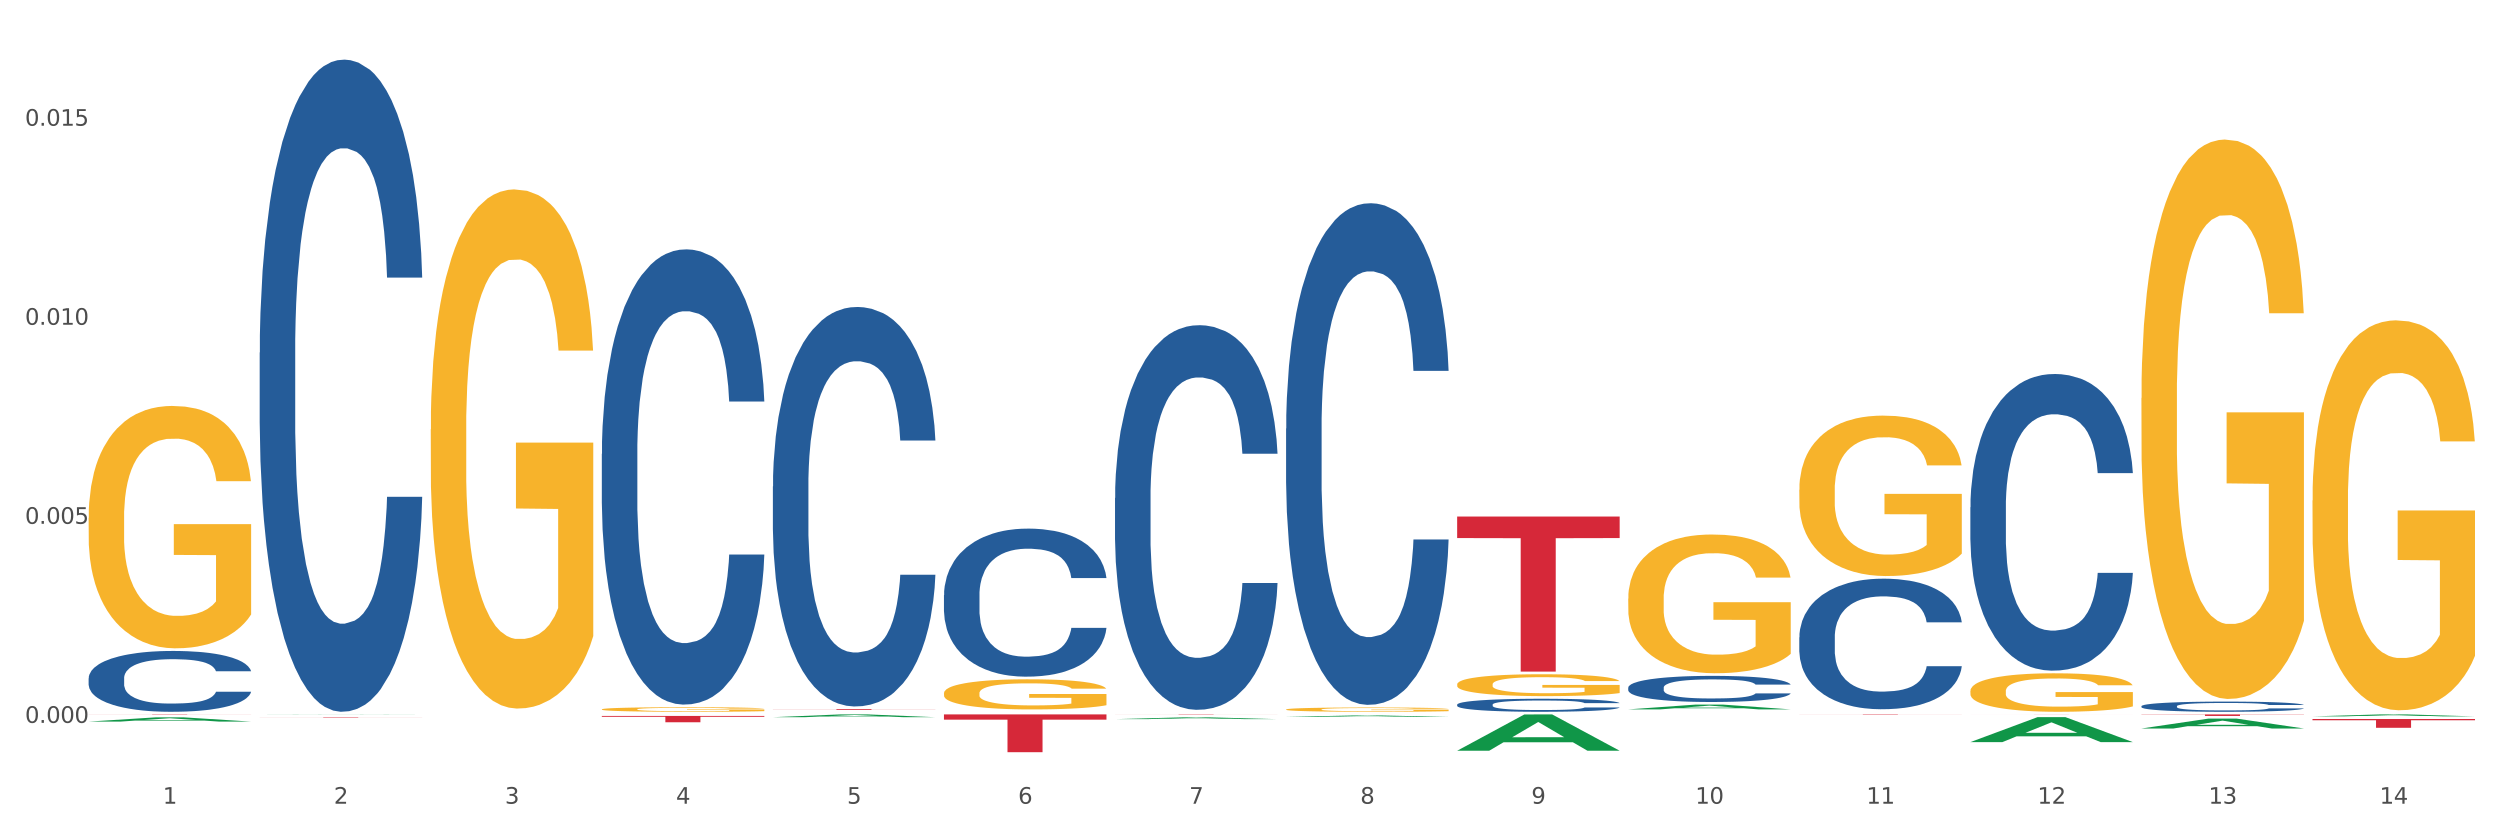 <?xml version="1.0" encoding="utf-8" standalone="no"?>
<!DOCTYPE svg PUBLIC "-//W3C//DTD SVG 1.1//EN"
  "http://www.w3.org/Graphics/SVG/1.1/DTD/svg11.dtd">
<svg xmlns:xlink="http://www.w3.org/1999/xlink" width="1080pt" height="360pt" viewBox="0 0 1080 360" xmlns="http://www.w3.org/2000/svg" version="1.1">
 <rect x="0" y="0" width="1080" height="360" fill="#333333" stroke="none"/>
 <defs>
  <style type="text/css">*{stroke-linejoin: round; stroke-linecap: butt}</style>
 </defs>
 <g id="figure_1">
  <g id="patch_1">
   <path d="M 0 360 
L 1080 360 
L 1080 0 
L 0 0 
z
" style="fill: #ffffff; stroke: #ffffff; stroke-linejoin: miter"/>
  </g>
  <g id="axes_1">
   <g id="matplotlib.axis_1">
    <g id="xtick_1">
     <g id="text_1">
      <!-- 1 -->
      <g style="fill: #4d4d4d" transform="translate(70.332 347.204) scale(0.096 -0.096)">
       <defs>
        <path id="DejaVuSans-31" d="M 794 531 
L 1825 531 
L 1825 4091 
L 703 3866 
L 703 4441 
L 1819 4666 
L 2450 4666 
L 2450 531 
L 3481 531 
L 3481 0 
L 794 0 
L 794 531 
z
" transform="scale(0.016)"/>
       </defs>
       <use xlink:href="#DejaVuSans-31"/>
      </g>
     </g>
    </g>
    <g id="xtick_2">
     <g id="text_2">
      <!-- 2 -->
      <g style="fill: #4d4d4d" transform="translate(144.233 347.204) scale(0.096 -0.096)">
       <defs>
        <path id="DejaVuSans-32" d="M 1228 531 
L 3431 531 
L 3431 0 
L 469 0 
L 469 531 
Q 828 903 1448 1529 
Q 2069 2156 2228 2338 
Q 2531 2678 2651 2914 
Q 2772 3150 2772 3378 
Q 2772 3750 2511 3984 
Q 2250 4219 1831 4219 
Q 1534 4219 1204 4116 
Q 875 4013 500 3803 
L 500 4441 
Q 881 4594 1212 4672 
Q 1544 4750 1819 4750 
Q 2544 4750 2975 4387 
Q 3406 4025 3406 3419 
Q 3406 3131 3298 2873 
Q 3191 2616 2906 2266 
Q 2828 2175 2409 1742 
Q 1991 1309 1228 531 
z
" transform="scale(0.016)"/>
       </defs>
       <use xlink:href="#DejaVuSans-32"/>
      </g>
     </g>
    </g>
    <g id="xtick_3">
     <g id="text_3">
      <!-- 3 -->
      <g style="fill: #4d4d4d" transform="translate(218.134 347.204) scale(0.096 -0.096)">
       <defs>
        <path id="DejaVuSans-33" d="M 2597 2516 
Q 3050 2419 3304 2112 
Q 3559 1806 3559 1356 
Q 3559 666 3084 287 
Q 2609 -91 1734 -91 
Q 1441 -91 1130 -33 
Q 819 25 488 141 
L 488 750 
Q 750 597 1062 519 
Q 1375 441 1716 441 
Q 2309 441 2620 675 
Q 2931 909 2931 1356 
Q 2931 1769 2642 2001 
Q 2353 2234 1838 2234 
L 1294 2234 
L 1294 2753 
L 1863 2753 
Q 2328 2753 2575 2939 
Q 2822 3125 2822 3475 
Q 2822 3834 2567 4026 
Q 2313 4219 1838 4219 
Q 1578 4219 1281 4162 
Q 984 4106 628 3988 
L 628 4550 
Q 988 4650 1302 4700 
Q 1616 4750 1894 4750 
Q 2613 4750 3031 4423 
Q 3450 4097 3450 3541 
Q 3450 3153 3228 2886 
Q 3006 2619 2597 2516 
z
" transform="scale(0.016)"/>
       </defs>
       <use xlink:href="#DejaVuSans-33"/>
      </g>
     </g>
    </g>
    <g id="xtick_4">
     <g id="text_4">
      <!-- 4 -->
      <g style="fill: #4d4d4d" transform="translate(292.034 347.204) scale(0.096 -0.096)">
       <defs>
        <path id="DejaVuSans-34" d="M 2419 4116 
L 825 1625 
L 2419 1625 
L 2419 4116 
z
M 2253 4666 
L 3047 4666 
L 3047 1625 
L 3713 1625 
L 3713 1100 
L 3047 1100 
L 3047 0 
L 2419 0 
L 2419 1100 
L 313 1100 
L 313 1709 
L 2253 4666 
z
" transform="scale(0.016)"/>
       </defs>
       <use xlink:href="#DejaVuSans-34"/>
      </g>
     </g>
    </g>
    <g id="xtick_5">
     <g id="text_5">
      <!-- 5 -->
      <g style="fill: #4d4d4d" transform="translate(365.935 347.204) scale(0.096 -0.096)">
       <defs>
        <path id="DejaVuSans-35" d="M 691 4666 
L 3169 4666 
L 3169 4134 
L 1269 4134 
L 1269 2991 
Q 1406 3038 1543 3061 
Q 1681 3084 1819 3084 
Q 2600 3084 3056 2656 
Q 3513 2228 3513 1497 
Q 3513 744 3044 326 
Q 2575 -91 1722 -91 
Q 1428 -91 1123 -41 
Q 819 9 494 109 
L 494 744 
Q 775 591 1075 516 
Q 1375 441 1709 441 
Q 2250 441 2565 725 
Q 2881 1009 2881 1497 
Q 2881 1984 2565 2268 
Q 2250 2553 1709 2553 
Q 1456 2553 1204 2497 
Q 953 2441 691 2322 
L 691 4666 
z
" transform="scale(0.016)"/>
       </defs>
       <use xlink:href="#DejaVuSans-35"/>
      </g>
     </g>
    </g>
    <g id="xtick_6">
     <g id="text_6">
      <!-- 6 -->
      <g style="fill: #4d4d4d" transform="translate(439.836 347.204) scale(0.096 -0.096)">
       <defs>
        <path id="DejaVuSans-36" d="M 2113 2584 
Q 1688 2584 1439 2293 
Q 1191 2003 1191 1497 
Q 1191 994 1439 701 
Q 1688 409 2113 409 
Q 2538 409 2786 701 
Q 3034 994 3034 1497 
Q 3034 2003 2786 2293 
Q 2538 2584 2113 2584 
z
M 3366 4563 
L 3366 3988 
Q 3128 4100 2886 4159 
Q 2644 4219 2406 4219 
Q 1781 4219 1451 3797 
Q 1122 3375 1075 2522 
Q 1259 2794 1537 2939 
Q 1816 3084 2150 3084 
Q 2853 3084 3261 2657 
Q 3669 2231 3669 1497 
Q 3669 778 3244 343 
Q 2819 -91 2113 -91 
Q 1303 -91 875 529 
Q 447 1150 447 2328 
Q 447 3434 972 4092 
Q 1497 4750 2381 4750 
Q 2619 4750 2861 4703 
Q 3103 4656 3366 4563 
z
" transform="scale(0.016)"/>
       </defs>
       <use xlink:href="#DejaVuSans-36"/>
      </g>
     </g>
    </g>
    <g id="xtick_7">
     <g id="text_7">
      <!-- 7 -->
      <g style="fill: #4d4d4d" transform="translate(513.737 347.204) scale(0.096 -0.096)">
       <defs>
        <path id="DejaVuSans-37" d="M 525 4666 
L 3525 4666 
L 3525 4397 
L 1831 0 
L 1172 0 
L 2766 4134 
L 525 4134 
L 525 4666 
z
" transform="scale(0.016)"/>
       </defs>
       <use xlink:href="#DejaVuSans-37"/>
      </g>
     </g>
    </g>
    <g id="xtick_8">
     <g id="text_8">
      <!-- 8 -->
      <g style="fill: #4d4d4d" transform="translate(587.638 347.204) scale(0.096 -0.096)">
       <defs>
        <path id="DejaVuSans-38" d="M 2034 2216 
Q 1584 2216 1326 1975 
Q 1069 1734 1069 1313 
Q 1069 891 1326 650 
Q 1584 409 2034 409 
Q 2484 409 2743 651 
Q 3003 894 3003 1313 
Q 3003 1734 2745 1975 
Q 2488 2216 2034 2216 
z
M 1403 2484 
Q 997 2584 770 2862 
Q 544 3141 544 3541 
Q 544 4100 942 4425 
Q 1341 4750 2034 4750 
Q 2731 4750 3128 4425 
Q 3525 4100 3525 3541 
Q 3525 3141 3298 2862 
Q 3072 2584 2669 2484 
Q 3125 2378 3379 2068 
Q 3634 1759 3634 1313 
Q 3634 634 3220 271 
Q 2806 -91 2034 -91 
Q 1263 -91 848 271 
Q 434 634 434 1313 
Q 434 1759 690 2068 
Q 947 2378 1403 2484 
z
M 1172 3481 
Q 1172 3119 1398 2916 
Q 1625 2713 2034 2713 
Q 2441 2713 2670 2916 
Q 2900 3119 2900 3481 
Q 2900 3844 2670 4047 
Q 2441 4250 2034 4250 
Q 1625 4250 1398 4047 
Q 1172 3844 1172 3481 
z
" transform="scale(0.016)"/>
       </defs>
       <use xlink:href="#DejaVuSans-38"/>
      </g>
     </g>
    </g>
    <g id="xtick_9">
     <g id="text_9">
      <!-- 9 -->
      <g style="fill: #4d4d4d" transform="translate(661.539 347.204) scale(0.096 -0.096)">
       <defs>
        <path id="DejaVuSans-39" d="M 703 97 
L 703 672 
Q 941 559 1184 500 
Q 1428 441 1663 441 
Q 2288 441 2617 861 
Q 2947 1281 2994 2138 
Q 2813 1869 2534 1725 
Q 2256 1581 1919 1581 
Q 1219 1581 811 2004 
Q 403 2428 403 3163 
Q 403 3881 828 4315 
Q 1253 4750 1959 4750 
Q 2769 4750 3195 4129 
Q 3622 3509 3622 2328 
Q 3622 1225 3098 567 
Q 2575 -91 1691 -91 
Q 1453 -91 1209 -44 
Q 966 3 703 97 
z
M 1959 2075 
Q 2384 2075 2632 2365 
Q 2881 2656 2881 3163 
Q 2881 3666 2632 3958 
Q 2384 4250 1959 4250 
Q 1534 4250 1286 3958 
Q 1038 3666 1038 3163 
Q 1038 2656 1286 2365 
Q 1534 2075 1959 2075 
z
" transform="scale(0.016)"/>
       </defs>
       <use xlink:href="#DejaVuSans-39"/>
      </g>
     </g>
    </g>
    <g id="xtick_10">
     <g id="text_10">
      <!-- 10 -->
      <g style="fill: #4d4d4d" transform="translate(732.386 347.204) scale(0.096 -0.096)">
       <defs>
        <path id="DejaVuSans-30" d="M 2034 4250 
Q 1547 4250 1301 3770 
Q 1056 3291 1056 2328 
Q 1056 1369 1301 889 
Q 1547 409 2034 409 
Q 2525 409 2770 889 
Q 3016 1369 3016 2328 
Q 3016 3291 2770 3770 
Q 2525 4250 2034 4250 
z
M 2034 4750 
Q 2819 4750 3233 4129 
Q 3647 3509 3647 2328 
Q 3647 1150 3233 529 
Q 2819 -91 2034 -91 
Q 1250 -91 836 529 
Q 422 1150 422 2328 
Q 422 3509 836 4129 
Q 1250 4750 2034 4750 
z
" transform="scale(0.016)"/>
       </defs>
       <use xlink:href="#DejaVuSans-31"/>
       <use xlink:href="#DejaVuSans-30" transform="translate(63.623 0)"/>
      </g>
     </g>
    </g>
    <g id="xtick_11">
     <g id="text_11">
      <!-- 11 -->
      <g style="fill: #4d4d4d" transform="translate(806.287 347.204) scale(0.096 -0.096)">
       <use xlink:href="#DejaVuSans-31"/>
       <use xlink:href="#DejaVuSans-31" transform="translate(63.623 0)"/>
      </g>
     </g>
    </g>
    <g id="xtick_12">
     <g id="text_12">
      <!-- 12 -->
      <g style="fill: #4d4d4d" transform="translate(880.187 347.204) scale(0.096 -0.096)">
       <use xlink:href="#DejaVuSans-31"/>
       <use xlink:href="#DejaVuSans-32" transform="translate(63.623 0)"/>
      </g>
     </g>
    </g>
    <g id="xtick_13">
     <g id="text_13">
      <!-- 13 -->
      <g style="fill: #4d4d4d" transform="translate(954.088 347.204) scale(0.096 -0.096)">
       <use xlink:href="#DejaVuSans-31"/>
       <use xlink:href="#DejaVuSans-33" transform="translate(63.623 0)"/>
      </g>
     </g>
    </g>
    <g id="xtick_14">
     <g id="text_14">
      <!-- 14 -->
      <g style="fill: #4d4d4d" transform="translate(1027.989 347.204) scale(0.096 -0.096)">
       <use xlink:href="#DejaVuSans-31"/>
       <use xlink:href="#DejaVuSans-34" transform="translate(63.623 0)"/>
      </g>
     </g>
    </g>
    <g id="xtick_15"/>
    <g id="xtick_16"/>
    <g id="xtick_17"/>
    <g id="xtick_18"/>
    <g id="xtick_19"/>
    <g id="xtick_20"/>
    <g id="xtick_21"/>
    <g id="xtick_22"/>
    <g id="xtick_23"/>
    <g id="xtick_24"/>
    <g id="xtick_25"/>
    <g id="xtick_26"/>
    <g id="xtick_27"/>
   </g>
   <g id="matplotlib.axis_2">
    <g id="ytick_1">
     <g id="text_15">
      <!-- 0.000 -->
      <g style="fill: #4d4d4d" transform="translate(10.8 312.272) scale(0.096 -0.096)">
       <defs>
        <path id="DejaVuSans-2e" d="M 684 794 
L 1344 794 
L 1344 0 
L 684 0 
L 684 794 
z
" transform="scale(0.016)"/>
       </defs>
       <use xlink:href="#DejaVuSans-30"/>
       <use xlink:href="#DejaVuSans-2e" transform="translate(63.623 0)"/>
       <use xlink:href="#DejaVuSans-30" transform="translate(95.41 0)"/>
       <use xlink:href="#DejaVuSans-30" transform="translate(159.033 0)"/>
       <use xlink:href="#DejaVuSans-30" transform="translate(222.656 0)"/>
      </g>
     </g>
    </g>
    <g id="ytick_2">
     <g id="text_16">
      <!-- 0.005 -->
      <g style="fill: #4d4d4d" transform="translate(10.8 226.285) scale(0.096 -0.096)">
       <use xlink:href="#DejaVuSans-30"/>
       <use xlink:href="#DejaVuSans-2e" transform="translate(63.623 0)"/>
       <use xlink:href="#DejaVuSans-30" transform="translate(95.41 0)"/>
       <use xlink:href="#DejaVuSans-30" transform="translate(159.033 0)"/>
       <use xlink:href="#DejaVuSans-35" transform="translate(222.656 0)"/>
      </g>
     </g>
    </g>
    <g id="ytick_3">
     <g id="text_17">
      <!-- 0.010 -->
      <g style="fill: #4d4d4d" transform="translate(10.8 140.298) scale(0.096 -0.096)">
       <use xlink:href="#DejaVuSans-30"/>
       <use xlink:href="#DejaVuSans-2e" transform="translate(63.623 0)"/>
       <use xlink:href="#DejaVuSans-30" transform="translate(95.41 0)"/>
       <use xlink:href="#DejaVuSans-31" transform="translate(159.033 0)"/>
       <use xlink:href="#DejaVuSans-30" transform="translate(222.656 0)"/>
      </g>
     </g>
    </g>
    <g id="ytick_4">
     <g id="text_18">
      <!-- 0.015 -->
      <g style="fill: #4d4d4d" transform="translate(10.8 54.31) scale(0.096 -0.096)">
       <use xlink:href="#DejaVuSans-30"/>
       <use xlink:href="#DejaVuSans-2e" transform="translate(63.623 0)"/>
       <use xlink:href="#DejaVuSans-30" transform="translate(95.41 0)"/>
       <use xlink:href="#DejaVuSans-31" transform="translate(159.033 0)"/>
       <use xlink:href="#DejaVuSans-35" transform="translate(222.656 0)"/>
      </g>
     </g>
    </g>
    <g id="ytick_5"/>
    <g id="ytick_6"/>
    <g id="ytick_7"/>
   </g>
   <g id="PolyCollection_1">
    <path d="M 38.283 311.727 
L 38.355 311.725 
L 67.306 309.892 
L 79.321 309.89 
L 108.489 311.73 
L 94.592 311.73 
L 88.296 311.302 
L 58.404 311.302 
L 58.187 311.309 
L 52.107 311.73 
L 38.283 311.73 
L 38.283 311.727 
L 62.167 311.046 
L 84.532 311.044 
L 73.458 310.282 
L 73.314 310.279 
L 73.169 310.284 
L 62.095 311.044 
L 62.167 311.046 
L 38.283 311.727 
z
" clip-path="url(#pdba3d5e21a)" style="fill: #109648"/>
    <path d="M 851.192 308.625 
L 921.398 308.625 
L 921.398 308.63 
L 893.782 308.63 
L 893.782 308.661 
L 878.643 308.661 
L 878.643 308.63 
L 851.192 308.63 
L 851.192 308.625 
L 851.192 308.625 
z
" clip-path="url(#pdba3d5e21a)" style="fill: #d62839"/>
    <path d="M 777.292 308.625 
L 847.497 308.625 
L 847.497 308.648 
L 819.881 308.648 
L 819.881 308.789 
L 804.742 308.789 
L 804.742 308.648 
L 777.292 308.648 
L 777.292 308.625 
L 777.292 308.625 
z
" clip-path="url(#pdba3d5e21a)" style="fill: #d62839"/>
    <path d="M 629.49 223.13 
L 699.696 223.13 
L 699.696 232.443 
L 672.079 232.505 
L 672.079 290.143 
L 656.94 290.143 
L 656.94 232.505 
L 629.49 232.443 
L 629.49 223.193 
L 629.49 223.13 
z
" clip-path="url(#pdba3d5e21a)" style="fill: #d62839"/>
    <path d="M 481.688 308.625 
L 551.894 308.625 
L 551.894 308.644 
L 524.277 308.644 
L 524.277 308.764 
L 509.138 308.764 
L 509.138 308.644 
L 481.688 308.644 
L 481.688 308.625 
L 481.688 308.625 
z
" clip-path="url(#pdba3d5e21a)" style="fill: #d62839"/>
    <path d="M 407.787 308.625 
L 477.993 308.625 
L 477.993 310.894 
L 450.377 310.909 
L 450.377 324.95 
L 435.237 324.95 
L 435.237 310.909 
L 407.787 310.894 
L 407.787 308.64 
L 407.787 308.625 
z
" clip-path="url(#pdba3d5e21a)" style="fill: #d62839"/>
    <path d="M 333.886 306.327 
L 404.092 306.327 
L 404.092 306.375 
L 376.476 306.376 
L 376.476 306.675 
L 361.337 306.675 
L 361.337 306.376 
L 333.886 306.375 
L 333.886 306.327 
L 333.886 306.327 
z
" clip-path="url(#pdba3d5e21a)" style="fill: #d62839"/>
    <path d="M 259.986 309.273 
L 330.191 309.273 
L 330.191 309.654 
L 302.575 309.656 
L 302.575 312.015 
L 287.436 312.015 
L 287.436 309.656 
L 259.986 309.654 
L 259.986 309.275 
L 259.986 309.273 
z
" clip-path="url(#pdba3d5e21a)" style="fill: #d62839"/>
    <path d="M 112.184 309.832 
L 182.39 309.832 
L 182.39 309.858 
L 154.773 309.858 
L 154.773 310.014 
L 139.634 310.014 
L 139.634 309.858 
L 112.184 309.858 
L 112.184 309.833 
L 112.184 309.832 
z
" clip-path="url(#pdba3d5e21a)" style="fill: #d62839"/>
    <path d="M 38.283 308.625 
L 108.489 308.625 
L 108.489 308.644 
L 80.872 308.644 
L 80.872 308.758 
L 65.733 308.758 
L 65.733 308.644 
L 38.283 308.644 
L 38.283 308.625 
L 38.283 308.625 
z
" clip-path="url(#pdba3d5e21a)" style="fill: #d62839"/>
    <path d="M 38.283 293.02 
L 38.366 292.996 
L 38.366 292.323 
L 38.615 291.411 
L 39.528 289.731 
L 40.69 288.459 
L 42.681 286.971 
L 43.76 286.347 
L 45.171 285.65 
L 48.075 284.522 
L 51.395 283.562 
L 53.718 283.034 
L 55.461 282.698 
L 59.361 282.098 
L 61.602 281.834 
L 63.926 281.618 
L 65.917 281.474 
L 69.237 281.306 
L 71.892 281.234 
L 74.963 281.21 
L 77.535 281.234 
L 80.938 281.33 
L 85.917 281.618 
L 87.825 281.786 
L 90.398 282.074 
L 93.053 282.458 
L 95.211 282.842 
L 97.701 283.394 
L 100.273 284.114 
L 102.763 285.026 
L 104.506 285.867 
L 105.916 286.755 
L 107.161 287.835 
L 108.074 289.011 
L 108.489 289.995 
L 93.302 289.995 
L 92.888 289.107 
L 92.058 288.147 
L 91.228 287.499 
L 90.315 286.971 
L 88.904 286.371 
L 87.659 285.987 
L 85.585 285.53 
L 83.676 285.242 
L 82.099 285.074 
L 80.191 284.93 
L 76.124 284.786 
L 73.22 284.786 
L 71.394 284.834 
L 69.154 284.954 
L 67.245 285.122 
L 65.004 285.41 
L 63.262 285.722 
L 61.519 286.131 
L 60.523 286.419 
L 59.029 286.947 
L 58.034 287.379 
L 56.706 288.123 
L 55.959 288.651 
L 54.631 290.019 
L 54.05 291.027 
L 53.801 291.723 
L 53.635 292.491 
L 53.635 296.236 
L 54.133 297.916 
L 54.548 298.636 
L 55.212 299.452 
L 56.457 300.509 
L 58.283 301.541 
L 60.191 302.285 
L 61.768 302.741 
L 63.262 303.077 
L 64.755 303.341 
L 66.581 303.581 
L 68.075 303.725 
L 70.315 303.869 
L 72.971 303.941 
L 75.046 303.941 
L 79.278 303.821 
L 81.187 303.701 
L 83.012 303.533 
L 85.004 303.269 
L 86.581 302.981 
L 87.493 302.765 
L 88.987 302.309 
L 90.149 301.829 
L 91.145 301.277 
L 91.809 300.797 
L 92.556 300.077 
L 93.136 299.26 
L 93.302 298.828 
L 108.489 298.828 
L 108.157 299.692 
L 107.576 300.533 
L 106.414 301.661 
L 105.501 302.309 
L 104.091 303.101 
L 102.597 303.773 
L 100.522 304.517 
L 98.614 305.069 
L 96.622 305.549 
L 94.464 305.981 
L 90.564 306.581 
L 89.153 306.75 
L 86.166 307.038 
L 83.842 307.206 
L 80.44 307.374 
L 76.954 307.47 
L 73.303 307.494 
L 70.066 307.446 
L 66.498 307.302 
L 64.257 307.158 
L 61.768 306.942 
L 58.863 306.605 
L 56.125 306.197 
L 53.552 305.717 
L 51.146 305.165 
L 48.905 304.541 
L 46.001 303.509 
L 43.843 302.501 
L 42.266 301.565 
L 41.187 300.773 
L 40.109 299.765 
L 39.528 299.068 
L 38.615 297.388 
L 38.283 295.828 
L 38.283 293.02 
z
" clip-path="url(#pdba3d5e21a)" style="fill: #255c99"/>
    <path d="M 112.184 152.347 
L 112.267 152.09 
L 112.267 144.885 
L 112.516 135.108 
L 113.429 117.098 
L 114.59 103.462 
L 116.582 87.509 
L 117.661 80.82 
L 119.072 73.358 
L 121.976 61.266 
L 125.296 50.974 
L 127.619 45.314 
L 129.362 41.712 
L 133.262 35.279 
L 135.503 32.449 
L 137.826 30.133 
L 139.818 28.59 
L 143.137 26.789 
L 145.793 26.017 
L 148.863 25.759 
L 151.436 26.017 
L 154.838 27.046 
L 159.818 30.133 
L 161.726 31.934 
L 164.299 35.022 
L 166.954 39.139 
L 169.112 43.255 
L 171.602 49.173 
L 174.174 56.892 
L 176.664 66.669 
L 178.406 75.674 
L 179.817 85.194 
L 181.062 96.772 
L 181.975 109.379 
L 182.39 119.928 
L 167.203 119.928 
L 166.788 110.408 
L 165.959 100.117 
L 165.129 93.17 
L 164.216 87.509 
L 162.805 81.077 
L 161.56 76.96 
L 159.486 72.072 
L 157.577 68.984 
L 156 67.183 
L 154.092 65.64 
L 150.025 64.096 
L 147.121 64.096 
L 145.295 64.611 
L 143.055 65.897 
L 141.146 67.698 
L 138.905 70.785 
L 137.163 74.13 
L 135.42 78.504 
L 134.424 81.592 
L 132.93 87.252 
L 131.934 91.883 
L 130.607 99.859 
L 129.86 105.52 
L 128.532 120.185 
L 127.951 130.992 
L 127.702 138.453 
L 127.536 146.686 
L 127.536 186.824 
L 128.034 204.834 
L 128.449 212.553 
L 129.113 221.301 
L 130.358 232.622 
L 132.183 243.685 
L 134.092 251.661 
L 135.669 256.55 
L 137.163 260.152 
L 138.656 262.982 
L 140.482 265.555 
L 141.976 267.099 
L 144.216 268.643 
L 146.872 269.414 
L 148.946 269.414 
L 153.179 268.128 
L 155.087 266.842 
L 156.913 265.041 
L 158.905 262.21 
L 160.481 259.123 
L 161.394 256.807 
L 162.888 251.919 
L 164.05 246.773 
L 165.046 240.855 
L 165.71 235.709 
L 166.456 227.991 
L 167.037 219.243 
L 167.203 214.611 
L 182.39 214.611 
L 182.058 223.874 
L 181.477 232.879 
L 180.315 244.972 
L 179.402 251.919 
L 177.991 260.409 
L 176.498 267.613 
L 174.423 275.589 
L 172.514 281.507 
L 170.523 286.653 
L 168.365 291.284 
L 164.465 297.717 
L 163.054 299.518 
L 160.067 302.605 
L 157.743 304.406 
L 154.341 306.207 
L 150.855 307.236 
L 147.204 307.494 
L 143.967 306.979 
L 140.399 305.435 
L 138.158 303.892 
L 135.669 301.576 
L 132.764 297.974 
L 130.026 293.6 
L 127.453 288.454 
L 125.047 282.536 
L 122.806 275.847 
L 119.902 264.783 
L 117.744 253.977 
L 116.167 243.943 
L 115.088 235.452 
L 114.01 224.646 
L 113.429 217.184 
L 112.516 199.174 
L 112.184 182.45 
L 112.184 152.347 
z
" clip-path="url(#pdba3d5e21a)" style="fill: #255c99"/>
    <path d="M 259.986 196.087 
L 260.069 195.907 
L 260.069 190.878 
L 260.318 184.053 
L 261.23 171.481 
L 262.392 161.962 
L 264.384 150.826 
L 265.463 146.157 
L 266.873 140.948 
L 269.778 132.507 
L 273.097 125.323 
L 275.421 121.371 
L 277.164 118.857 
L 281.064 114.367 
L 283.305 112.391 
L 285.628 110.775 
L 287.62 109.697 
L 290.939 108.44 
L 293.595 107.901 
L 296.665 107.721 
L 299.238 107.901 
L 302.64 108.619 
L 307.619 110.775 
L 309.528 112.032 
L 312.101 114.187 
L 314.756 117.061 
L 316.914 119.934 
L 319.403 124.065 
L 321.976 129.454 
L 324.465 136.279 
L 326.208 142.565 
L 327.619 149.21 
L 328.864 157.292 
L 329.776 166.093 
L 330.191 173.457 
L 315.005 173.457 
L 314.59 166.811 
L 313.76 159.627 
L 312.93 154.778 
L 312.018 150.826 
L 310.607 146.336 
L 309.362 143.463 
L 307.287 140.05 
L 305.379 137.895 
L 303.802 136.638 
L 301.893 135.56 
L 297.827 134.482 
L 294.923 134.482 
L 293.097 134.842 
L 290.856 135.74 
L 288.948 136.997 
L 286.707 139.152 
L 284.964 141.487 
L 283.222 144.54 
L 282.226 146.696 
L 280.732 150.647 
L 279.736 153.88 
L 278.408 159.447 
L 277.662 163.399 
L 276.334 173.636 
L 275.753 181.18 
L 275.504 186.388 
L 275.338 192.136 
L 275.338 220.154 
L 275.836 232.726 
L 276.251 238.114 
L 276.915 244.221 
L 278.159 252.123 
L 279.985 259.846 
L 281.894 265.414 
L 283.471 268.827 
L 284.964 271.341 
L 286.458 273.317 
L 288.284 275.113 
L 289.777 276.19 
L 292.018 277.268 
L 294.674 277.807 
L 296.748 277.807 
L 300.98 276.909 
L 302.889 276.011 
L 304.715 274.754 
L 306.706 272.778 
L 308.283 270.623 
L 309.196 269.006 
L 310.69 265.594 
L 311.852 262.002 
L 312.847 257.871 
L 313.511 254.279 
L 314.258 248.891 
L 314.839 242.784 
L 315.005 239.551 
L 330.191 239.551 
L 329.859 246.017 
L 329.279 252.303 
L 328.117 260.744 
L 327.204 265.594 
L 325.793 271.521 
L 324.299 276.55 
L 322.225 282.117 
L 320.316 286.248 
L 318.324 289.84 
L 316.167 293.073 
L 312.267 297.563 
L 310.856 298.821 
L 307.868 300.976 
L 305.545 302.233 
L 302.142 303.49 
L 298.657 304.209 
L 295.006 304.388 
L 291.769 304.029 
L 288.201 302.952 
L 285.96 301.874 
L 283.471 300.257 
L 280.566 297.743 
L 277.827 294.69 
L 275.255 291.098 
L 272.848 286.967 
L 270.608 282.297 
L 267.703 274.574 
L 265.546 267.031 
L 263.969 260.026 
L 262.89 254.099 
L 261.811 246.556 
L 261.23 241.347 
L 260.318 228.775 
L 259.986 217.101 
L 259.986 196.087 
z
" clip-path="url(#pdba3d5e21a)" style="fill: #255c99"/>
    <path d="M 333.886 210.156 
L 333.969 209.999 
L 333.969 205.585 
L 334.218 199.596 
L 335.131 188.564 
L 336.293 180.21 
L 338.285 170.438 
L 339.363 166.34 
L 340.774 161.77 
L 343.679 154.362 
L 346.998 148.058 
L 349.322 144.59 
L 351.064 142.384 
L 354.965 138.443 
L 357.205 136.71 
L 359.529 135.291 
L 361.521 134.345 
L 364.84 133.242 
L 367.496 132.769 
L 370.566 132.612 
L 373.139 132.769 
L 376.541 133.4 
L 381.52 135.291 
L 383.429 136.394 
L 386.001 138.286 
L 388.657 140.807 
L 390.815 143.329 
L 393.304 146.954 
L 395.877 151.683 
L 398.366 157.672 
L 400.109 163.188 
L 401.52 169.02 
L 402.764 176.112 
L 403.677 183.835 
L 404.092 190.297 
L 388.906 190.297 
L 388.491 184.466 
L 387.661 178.161 
L 386.831 173.906 
L 385.918 170.438 
L 384.508 166.498 
L 383.263 163.976 
L 381.188 160.982 
L 379.28 159.09 
L 377.703 157.987 
L 375.794 157.041 
L 371.728 156.096 
L 368.823 156.096 
L 366.998 156.411 
L 364.757 157.199 
L 362.848 158.302 
L 360.608 160.194 
L 358.865 162.243 
L 357.122 164.922 
L 356.127 166.813 
L 354.633 170.281 
L 353.637 173.118 
L 352.309 178.004 
L 351.562 181.471 
L 350.235 190.455 
L 349.654 197.075 
L 349.405 201.645 
L 349.239 206.689 
L 349.239 231.276 
L 349.737 242.309 
L 350.152 247.037 
L 350.816 252.396 
L 352.06 259.331 
L 353.886 266.108 
L 355.795 270.994 
L 357.371 273.989 
L 358.865 276.195 
L 360.359 277.929 
L 362.185 279.505 
L 363.678 280.451 
L 365.919 281.396 
L 368.574 281.869 
L 370.649 281.869 
L 374.881 281.081 
L 376.79 280.293 
L 378.616 279.19 
L 380.607 277.456 
L 382.184 275.565 
L 383.097 274.146 
L 384.591 271.152 
L 385.752 267.999 
L 386.748 264.374 
L 387.412 261.222 
L 388.159 256.494 
L 388.74 251.135 
L 388.906 248.298 
L 404.092 248.298 
L 403.76 253.972 
L 403.179 259.488 
L 402.018 266.896 
L 401.105 271.152 
L 399.694 276.353 
L 398.2 280.766 
L 396.126 285.652 
L 394.217 289.277 
L 392.225 292.429 
L 390.068 295.266 
L 386.167 299.206 
L 384.757 300.31 
L 381.769 302.201 
L 379.446 303.304 
L 376.043 304.407 
L 372.558 305.038 
L 368.906 305.195 
L 365.67 304.88 
L 362.102 303.935 
L 359.861 302.989 
L 357.371 301.57 
L 354.467 299.364 
L 351.728 296.685 
L 349.156 293.532 
L 346.749 289.907 
L 344.509 285.809 
L 341.604 279.032 
L 339.446 272.412 
L 337.87 266.266 
L 336.791 261.064 
L 335.712 254.445 
L 335.131 249.874 
L 334.218 238.841 
L 333.886 228.597 
L 333.886 210.156 
z
" clip-path="url(#pdba3d5e21a)" style="fill: #255c99"/>
    <path d="M 407.787 257.097 
L 407.87 257.038 
L 407.87 255.403 
L 408.119 253.183 
L 409.032 249.094 
L 410.194 245.998 
L 412.186 242.376 
L 413.264 240.857 
L 414.675 239.163 
L 417.58 236.417 
L 420.899 234.081 
L 423.223 232.795 
L 424.965 231.978 
L 428.866 230.517 
L 431.106 229.875 
L 433.43 229.349 
L 435.422 228.998 
L 438.741 228.589 
L 441.396 228.414 
L 444.467 228.356 
L 447.039 228.414 
L 450.442 228.648 
L 455.421 229.349 
L 457.33 229.758 
L 459.902 230.459 
L 462.558 231.393 
L 464.715 232.328 
L 467.205 233.672 
L 469.778 235.424 
L 472.267 237.644 
L 474.01 239.689 
L 475.421 241.85 
L 476.665 244.479 
L 477.578 247.341 
L 477.993 249.736 
L 462.807 249.736 
L 462.392 247.575 
L 461.562 245.238 
L 460.732 243.661 
L 459.819 242.376 
L 458.409 240.915 
L 457.164 239.981 
L 455.089 238.871 
L 453.18 238.17 
L 451.604 237.761 
L 449.695 237.41 
L 445.629 237.06 
L 442.724 237.06 
L 440.899 237.177 
L 438.658 237.469 
L 436.749 237.878 
L 434.509 238.579 
L 432.766 239.338 
L 431.023 240.331 
L 430.027 241.032 
L 428.534 242.317 
L 427.538 243.369 
L 426.21 245.18 
L 425.463 246.465 
L 424.135 249.795 
L 423.555 252.248 
L 423.306 253.942 
L 423.14 255.812 
L 423.14 264.925 
L 423.638 269.014 
L 424.052 270.766 
L 424.716 272.753 
L 425.961 275.323 
L 427.787 277.835 
L 429.695 279.646 
L 431.272 280.756 
L 432.766 281.574 
L 434.26 282.216 
L 436.085 282.8 
L 437.579 283.151 
L 439.82 283.501 
L 442.475 283.677 
L 444.55 283.677 
L 448.782 283.384 
L 450.691 283.092 
L 452.517 282.683 
L 454.508 282.041 
L 456.085 281.34 
L 456.998 280.814 
L 458.492 279.704 
L 459.653 278.536 
L 460.649 277.192 
L 461.313 276.024 
L 462.06 274.271 
L 462.641 272.285 
L 462.807 271.234 
L 477.993 271.234 
L 477.661 273.337 
L 477.08 275.381 
L 475.918 278.127 
L 475.006 279.704 
L 473.595 281.632 
L 472.101 283.268 
L 470.027 285.079 
L 468.118 286.422 
L 466.126 287.59 
L 463.969 288.642 
L 460.068 290.102 
L 458.657 290.511 
L 455.67 291.212 
L 453.346 291.621 
L 449.944 292.03 
L 446.459 292.264 
L 442.807 292.322 
L 439.571 292.205 
L 436.002 291.855 
L 433.762 291.504 
L 431.272 290.979 
L 428.368 290.161 
L 425.629 289.168 
L 423.057 287.999 
L 420.65 286.656 
L 418.409 285.137 
L 415.505 282.625 
L 413.347 280.172 
L 411.771 277.893 
L 410.692 275.965 
L 409.613 273.512 
L 409.032 271.818 
L 408.119 267.729 
L 407.787 263.932 
L 407.787 257.097 
z
" clip-path="url(#pdba3d5e21a)" style="fill: #255c99"/>
    <path d="M 481.688 215.138 
L 481.771 214.987 
L 481.771 210.738 
L 482.02 204.972 
L 482.933 194.349 
L 484.095 186.307 
L 486.086 176.899 
L 487.165 172.953 
L 488.576 168.553 
L 491.48 161.421 
L 494.8 155.351 
L 497.123 152.013 
L 498.866 149.888 
L 502.767 146.094 
L 505.007 144.425 
L 507.331 143.06 
L 509.322 142.149 
L 512.642 141.087 
L 515.297 140.632 
L 518.368 140.48 
L 520.94 140.632 
L 524.343 141.239 
L 529.322 143.06 
L 531.231 144.122 
L 533.803 145.943 
L 536.459 148.371 
L 538.616 150.799 
L 541.106 154.289 
L 543.678 158.841 
L 546.168 164.607 
L 547.911 169.918 
L 549.321 175.533 
L 550.566 182.362 
L 551.479 189.797 
L 551.894 196.019 
L 536.708 196.019 
L 536.293 190.404 
L 535.463 184.334 
L 534.633 180.237 
L 533.72 176.899 
L 532.309 173.105 
L 531.065 170.677 
L 528.99 167.794 
L 527.081 165.973 
L 525.505 164.911 
L 523.596 164 
L 519.53 163.09 
L 516.625 163.09 
L 514.799 163.393 
L 512.559 164.152 
L 510.65 165.214 
L 508.41 167.035 
L 506.667 169.008 
L 504.924 171.588 
L 503.928 173.409 
L 502.435 176.747 
L 501.439 179.478 
L 500.111 184.182 
L 499.364 187.521 
L 498.036 196.17 
L 497.455 202.544 
L 497.206 206.944 
L 497.04 211.8 
L 497.04 235.472 
L 497.538 246.094 
L 497.953 250.647 
L 498.617 255.806 
L 499.862 262.483 
L 501.688 269.008 
L 503.596 273.712 
L 505.173 276.595 
L 506.667 278.72 
L 508.161 280.389 
L 509.986 281.906 
L 511.48 282.817 
L 513.721 283.727 
L 516.376 284.182 
L 518.451 284.182 
L 522.683 283.424 
L 524.592 282.665 
L 526.417 281.603 
L 528.409 279.934 
L 529.986 278.113 
L 530.899 276.747 
L 532.392 273.864 
L 533.554 270.829 
L 534.55 267.339 
L 535.214 264.304 
L 535.961 259.751 
L 536.542 254.592 
L 536.708 251.861 
L 551.894 251.861 
L 551.562 257.324 
L 550.981 262.635 
L 549.819 269.767 
L 548.906 273.864 
L 547.496 278.871 
L 546.002 283.12 
L 543.927 287.824 
L 542.019 291.314 
L 540.027 294.349 
L 537.869 297.081 
L 533.969 300.874 
L 532.558 301.937 
L 529.571 303.757 
L 527.247 304.82 
L 523.845 305.882 
L 520.359 306.489 
L 516.708 306.641 
L 513.472 306.337 
L 509.903 305.427 
L 507.663 304.516 
L 505.173 303.151 
L 502.269 301.026 
L 499.53 298.446 
L 496.958 295.412 
L 494.551 291.921 
L 492.31 287.976 
L 489.406 281.451 
L 487.248 275.078 
L 485.671 269.16 
L 484.593 264.152 
L 483.514 257.779 
L 482.933 253.378 
L 482.02 242.756 
L 481.688 232.893 
L 481.688 215.138 
z
" clip-path="url(#pdba3d5e21a)" style="fill: #255c99"/>
    <path d="M 555.589 185.163 
L 555.672 184.965 
L 555.672 179.424 
L 555.921 171.903 
L 556.834 158.049 
L 557.996 147.56 
L 559.987 135.29 
L 561.066 130.144 
L 562.477 124.405 
L 565.381 115.103 
L 568.701 107.187 
L 571.024 102.833 
L 572.767 100.062 
L 576.667 95.115 
L 578.908 92.938 
L 581.232 91.157 
L 583.223 89.969 
L 586.543 88.584 
L 589.198 87.99 
L 592.269 87.792 
L 594.841 87.99 
L 598.244 88.782 
L 603.223 91.157 
L 605.131 92.542 
L 607.704 94.917 
L 610.36 98.083 
L 612.517 101.25 
L 615.007 105.802 
L 617.579 111.739 
L 620.069 119.26 
L 621.812 126.186 
L 623.222 133.509 
L 624.467 142.415 
L 625.38 152.112 
L 625.795 160.226 
L 610.608 160.226 
L 610.194 152.904 
L 609.364 144.988 
L 608.534 139.644 
L 607.621 135.29 
L 606.21 130.342 
L 604.965 127.176 
L 602.891 123.416 
L 600.982 121.041 
L 599.405 119.655 
L 597.497 118.468 
L 593.43 117.28 
L 590.526 117.28 
L 588.7 117.676 
L 586.46 118.666 
L 584.551 120.051 
L 582.31 122.426 
L 580.568 124.999 
L 578.825 128.363 
L 577.829 130.738 
L 576.335 135.092 
L 575.34 138.654 
L 574.012 144.79 
L 573.265 149.144 
L 571.937 160.424 
L 571.356 168.737 
L 571.107 174.476 
L 570.941 180.809 
L 570.941 211.683 
L 571.439 225.536 
L 571.854 231.473 
L 572.518 238.202 
L 573.763 246.91 
L 575.589 255.42 
L 577.497 261.555 
L 579.074 265.316 
L 580.568 268.086 
L 582.061 270.263 
L 583.887 272.242 
L 585.381 273.43 
L 587.621 274.617 
L 590.277 275.211 
L 592.352 275.211 
L 596.584 274.222 
L 598.493 273.232 
L 600.318 271.847 
L 602.31 269.67 
L 603.887 267.295 
L 604.799 265.514 
L 606.293 261.753 
L 607.455 257.795 
L 608.451 253.243 
L 609.115 249.285 
L 609.862 243.348 
L 610.443 236.619 
L 610.608 233.057 
L 625.795 233.057 
L 625.463 240.181 
L 624.882 247.108 
L 623.72 256.41 
L 622.807 261.753 
L 621.397 268.284 
L 619.903 273.826 
L 617.828 279.961 
L 615.92 284.513 
L 613.928 288.471 
L 611.77 292.033 
L 607.87 296.981 
L 606.459 298.366 
L 603.472 300.741 
L 601.148 302.127 
L 597.746 303.512 
L 594.26 304.304 
L 590.609 304.501 
L 587.373 304.106 
L 583.804 302.918 
L 581.564 301.731 
L 579.074 299.95 
L 576.169 297.179 
L 573.431 293.814 
L 570.858 289.856 
L 568.452 285.304 
L 566.211 280.159 
L 563.307 271.649 
L 561.149 263.337 
L 559.572 255.618 
L 558.494 249.087 
L 557.415 240.775 
L 556.834 235.036 
L 555.921 221.182 
L 555.589 208.318 
L 555.589 185.163 
z
" clip-path="url(#pdba3d5e21a)" style="fill: #255c99"/>
    <path d="M 629.49 304.391 
L 629.573 304.386 
L 629.573 304.241 
L 629.822 304.046 
L 630.735 303.686 
L 631.896 303.413 
L 633.888 303.094 
L 634.967 302.96 
L 636.378 302.811 
L 639.282 302.569 
L 642.602 302.363 
L 644.925 302.25 
L 646.668 302.178 
L 650.568 302.049 
L 652.809 301.993 
L 655.132 301.946 
L 657.124 301.916 
L 660.444 301.88 
L 663.099 301.864 
L 666.17 301.859 
L 668.742 301.864 
L 672.144 301.885 
L 677.124 301.946 
L 679.032 301.982 
L 681.605 302.044 
L 684.26 302.127 
L 686.418 302.209 
L 688.908 302.327 
L 691.48 302.482 
L 693.97 302.677 
L 695.712 302.857 
L 697.123 303.048 
L 698.368 303.279 
L 699.281 303.531 
L 699.696 303.742 
L 684.509 303.742 
L 684.094 303.552 
L 683.265 303.346 
L 682.435 303.207 
L 681.522 303.094 
L 680.111 302.965 
L 678.866 302.883 
L 676.792 302.785 
L 674.883 302.723 
L 673.306 302.687 
L 671.398 302.657 
L 667.331 302.626 
L 664.427 302.626 
L 662.601 302.636 
L 660.361 302.662 
L 658.452 302.698 
L 656.211 302.759 
L 654.469 302.826 
L 652.726 302.914 
L 651.73 302.976 
L 650.236 303.089 
L 649.24 303.181 
L 647.913 303.341 
L 647.166 303.454 
L 645.838 303.747 
L 645.257 303.964 
L 645.008 304.113 
L 644.842 304.277 
L 644.842 305.08 
L 645.34 305.44 
L 645.755 305.595 
L 646.419 305.77 
L 647.664 305.996 
L 649.489 306.217 
L 651.398 306.377 
L 652.975 306.475 
L 654.469 306.547 
L 655.962 306.603 
L 657.788 306.655 
L 659.282 306.686 
L 661.522 306.717 
L 664.178 306.732 
L 666.253 306.732 
L 670.485 306.706 
L 672.393 306.681 
L 674.219 306.645 
L 676.211 306.588 
L 677.788 306.526 
L 678.7 306.48 
L 680.194 306.382 
L 681.356 306.279 
L 682.352 306.161 
L 683.016 306.058 
L 683.762 305.904 
L 684.343 305.729 
L 684.509 305.636 
L 699.696 305.636 
L 699.364 305.821 
L 698.783 306.001 
L 697.621 306.243 
L 696.708 306.382 
L 695.297 306.552 
L 693.804 306.696 
L 691.729 306.856 
L 689.82 306.974 
L 687.829 307.077 
L 685.671 307.169 
L 681.771 307.298 
L 680.36 307.334 
L 677.373 307.396 
L 675.049 307.432 
L 671.647 307.468 
L 668.161 307.488 
L 664.51 307.494 
L 661.273 307.483 
L 657.705 307.452 
L 655.464 307.422 
L 652.975 307.375 
L 650.07 307.303 
L 647.332 307.216 
L 644.759 307.113 
L 642.353 306.994 
L 640.112 306.861 
L 637.208 306.639 
L 635.05 306.423 
L 633.473 306.223 
L 632.394 306.053 
L 631.316 305.837 
L 630.735 305.687 
L 629.822 305.327 
L 629.49 304.993 
L 629.49 304.391 
z
" clip-path="url(#pdba3d5e21a)" style="fill: #255c99"/>
    <path d="M 186.085 185.46 
L 186.168 185.255 
L 186.168 177.881 
L 186.333 171.532 
L 187.162 156.17 
L 188.406 143.47 
L 189.317 136.711 
L 190.229 131.181 
L 191.307 125.65 
L 192.633 119.915 
L 195.037 111.517 
L 196.529 107.216 
L 198.352 102.71 
L 201.668 96.155 
L 204.071 92.468 
L 206.558 89.396 
L 210.619 85.709 
L 213.272 84.071 
L 216.09 82.842 
L 219.488 82.022 
L 222.058 81.817 
L 227.694 82.432 
L 232.502 84.275 
L 234.823 85.709 
L 237.807 88.167 
L 239.381 89.806 
L 241.951 93.083 
L 244.603 97.384 
L 246.427 101.071 
L 249.162 108.035 
L 251.234 114.999 
L 253.141 123.602 
L 254.135 129.542 
L 254.881 135.072 
L 255.545 141.422 
L 256.208 151.459 
L 241.288 151.459 
L 240.708 144.29 
L 239.796 137.53 
L 238.47 130.976 
L 237.309 126.879 
L 235.32 121.759 
L 233.496 118.481 
L 231.59 116.024 
L 229.269 113.975 
L 227.446 112.951 
L 224.876 112.132 
L 219.82 112.337 
L 216.422 113.975 
L 214.101 116.024 
L 212.609 117.867 
L 211.283 119.915 
L 209.791 122.783 
L 208.05 127.084 
L 206.807 130.976 
L 205.563 135.892 
L 204.569 140.808 
L 203.657 146.543 
L 202.911 152.688 
L 202.331 159.037 
L 201.833 166.821 
L 201.419 179.725 
L 201.419 207.786 
L 201.585 214.136 
L 201.999 222.533 
L 202.496 228.883 
L 203.325 236.462 
L 204.071 241.582 
L 205.48 248.956 
L 207.055 255.101 
L 208.299 258.993 
L 209.542 262.27 
L 211.697 266.776 
L 214.101 270.463 
L 216.173 272.716 
L 218.991 274.764 
L 220.898 275.584 
L 222.555 275.993 
L 226.617 275.993 
L 229.518 275.379 
L 232.75 273.945 
L 235.237 272.102 
L 237.309 269.848 
L 239.63 266.162 
L 241.122 262.679 
L 241.122 219.871 
L 222.887 219.666 
L 222.887 191.195 
L 256.291 191.195 
L 256.291 274.764 
L 254.881 279.066 
L 253.307 282.957 
L 251.649 286.439 
L 249.162 290.741 
L 246.178 294.837 
L 243.526 297.705 
L 240.708 300.163 
L 237.392 302.416 
L 233.082 304.464 
L 230.43 305.283 
L 227.114 305.898 
L 223.218 306.103 
L 219.82 305.693 
L 216.504 304.669 
L 213.023 302.826 
L 209.625 300.163 
L 207.055 297.5 
L 204.486 294.223 
L 201.75 289.921 
L 199.595 285.825 
L 197.938 282.138 
L 196.114 277.427 
L 194.125 271.282 
L 192.633 265.752 
L 191.307 260.017 
L 189.898 252.643 
L 188.903 246.293 
L 187.908 238.305 
L 187.328 232.365 
L 186.665 223.148 
L 186.168 210.244 
L 186.085 185.46 
z
" clip-path="url(#pdba3d5e21a)" style="fill: #f7b32b"/>
    <path d="M 259.986 306.432 
L 260.068 306.43 
L 260.068 306.365 
L 260.234 306.309 
L 261.063 306.174 
L 262.306 306.062 
L 263.218 306.003 
L 264.13 305.954 
L 265.208 305.906 
L 266.534 305.855 
L 268.937 305.781 
L 270.429 305.743 
L 272.253 305.704 
L 275.568 305.646 
L 277.972 305.614 
L 280.459 305.587 
L 284.52 305.554 
L 287.173 305.54 
L 289.991 305.529 
L 293.389 305.522 
L 295.959 305.52 
L 301.595 305.525 
L 306.403 305.541 
L 308.724 305.554 
L 311.707 305.576 
L 313.282 305.59 
L 315.852 305.619 
L 318.504 305.657 
L 320.328 305.689 
L 323.063 305.751 
L 325.135 305.812 
L 327.042 305.888 
L 328.036 305.94 
L 328.782 305.989 
L 329.445 306.044 
L 330.109 306.133 
L 315.189 306.133 
L 314.609 306.07 
L 313.697 306.01 
L 312.371 305.952 
L 311.21 305.916 
L 309.221 305.871 
L 307.397 305.843 
L 305.491 305.821 
L 303.17 305.803 
L 301.347 305.794 
L 298.777 305.787 
L 293.721 305.788 
L 290.322 305.803 
L 288.002 305.821 
L 286.51 305.837 
L 285.183 305.855 
L 283.691 305.88 
L 281.951 305.918 
L 280.707 305.952 
L 279.464 305.996 
L 278.47 306.039 
L 277.558 306.089 
L 276.812 306.144 
L 276.232 306.199 
L 275.734 306.268 
L 275.32 306.381 
L 275.32 306.628 
L 275.486 306.684 
L 275.9 306.758 
L 276.397 306.814 
L 277.226 306.881 
L 277.972 306.926 
L 279.381 306.991 
L 280.956 307.045 
L 282.199 307.079 
L 283.443 307.108 
L 285.598 307.148 
L 288.002 307.18 
L 290.074 307.2 
L 292.892 307.218 
L 294.798 307.225 
L 296.456 307.229 
L 300.518 307.229 
L 303.419 307.223 
L 306.651 307.211 
L 309.138 307.194 
L 311.21 307.175 
L 313.531 307.142 
L 315.023 307.111 
L 315.023 306.735 
L 296.788 306.733 
L 296.788 306.482 
L 330.191 306.482 
L 330.191 307.218 
L 328.782 307.256 
L 327.207 307.29 
L 325.55 307.321 
L 323.063 307.358 
L 320.079 307.394 
L 317.427 307.42 
L 314.609 307.441 
L 311.293 307.461 
L 306.983 307.479 
L 304.33 307.486 
L 301.015 307.492 
L 297.119 307.494 
L 293.721 307.49 
L 290.405 307.481 
L 286.924 307.465 
L 283.526 307.441 
L 280.956 307.418 
L 278.387 307.389 
L 275.651 307.351 
L 273.496 307.315 
L 271.839 307.283 
L 270.015 307.241 
L 268.026 307.187 
L 266.534 307.139 
L 265.208 307.088 
L 263.798 307.023 
L 262.804 306.967 
L 261.809 306.897 
L 261.229 306.845 
L 260.566 306.764 
L 260.068 306.65 
L 259.986 306.432 
z
" clip-path="url(#pdba3d5e21a)" style="fill: #f7b32b"/>
    <path d="M 407.787 299.471 
L 407.87 299.459 
L 407.87 299.031 
L 408.036 298.662 
L 408.865 297.77 
L 410.108 297.033 
L 411.02 296.641 
L 411.932 296.319 
L 413.009 295.998 
L 414.335 295.665 
L 416.739 295.178 
L 418.231 294.928 
L 420.055 294.667 
L 423.37 294.286 
L 425.774 294.072 
L 428.261 293.894 
L 432.322 293.68 
L 434.974 293.584 
L 437.793 293.513 
L 441.191 293.466 
L 443.761 293.454 
L 449.397 293.489 
L 454.204 293.596 
L 456.525 293.68 
L 459.509 293.822 
L 461.084 293.917 
L 463.654 294.108 
L 466.306 294.357 
L 468.129 294.571 
L 470.865 294.976 
L 472.937 295.38 
L 474.843 295.879 
L 475.838 296.224 
L 476.584 296.545 
L 477.247 296.914 
L 477.91 297.497 
L 462.99 297.497 
L 462.41 297.081 
L 461.498 296.688 
L 460.172 296.308 
L 459.012 296.07 
L 457.023 295.772 
L 455.199 295.582 
L 453.293 295.44 
L 450.972 295.321 
L 449.148 295.261 
L 446.579 295.214 
L 441.523 295.225 
L 438.124 295.321 
L 435.803 295.44 
L 434.311 295.547 
L 432.985 295.665 
L 431.493 295.832 
L 429.753 296.082 
L 428.509 296.308 
L 427.266 296.593 
L 426.271 296.878 
L 425.359 297.211 
L 424.613 297.568 
L 424.033 297.937 
L 423.536 298.389 
L 423.122 299.138 
L 423.122 300.767 
L 423.287 301.135 
L 423.702 301.623 
L 424.199 301.992 
L 425.028 302.432 
L 425.774 302.729 
L 427.183 303.157 
L 428.758 303.514 
L 430.001 303.74 
L 431.244 303.93 
L 433.4 304.192 
L 435.803 304.406 
L 437.876 304.536 
L 440.694 304.655 
L 442.6 304.703 
L 444.258 304.727 
L 448.319 304.727 
L 451.22 304.691 
L 454.453 304.608 
L 456.94 304.501 
L 459.012 304.37 
L 461.333 304.156 
L 462.825 303.954 
L 462.825 301.468 
L 444.589 301.457 
L 444.589 299.804 
L 477.993 299.804 
L 477.993 304.655 
L 476.584 304.905 
L 475.009 305.131 
L 473.351 305.333 
L 470.865 305.583 
L 467.881 305.821 
L 465.228 305.987 
L 462.41 306.13 
L 459.095 306.261 
L 454.785 306.38 
L 452.132 306.427 
L 448.817 306.463 
L 444.921 306.475 
L 441.523 306.451 
L 438.207 306.391 
L 434.726 306.284 
L 431.327 306.13 
L 428.758 305.975 
L 426.188 305.785 
L 423.453 305.535 
L 421.298 305.297 
L 419.64 305.083 
L 417.817 304.81 
L 415.827 304.453 
L 414.335 304.132 
L 413.009 303.799 
L 411.6 303.371 
L 410.605 303.002 
L 409.611 302.539 
L 409.031 302.194 
L 408.368 301.659 
L 407.87 300.91 
L 407.787 299.471 
z
" clip-path="url(#pdba3d5e21a)" style="fill: #f7b32b"/>
    <path d="M 555.589 306.493 
L 555.672 306.491 
L 555.672 306.43 
L 555.838 306.377 
L 556.667 306.25 
L 557.91 306.144 
L 558.822 306.088 
L 559.733 306.042 
L 560.811 305.997 
L 562.137 305.949 
L 564.541 305.879 
L 566.033 305.844 
L 567.856 305.806 
L 571.172 305.752 
L 573.576 305.721 
L 576.062 305.696 
L 580.124 305.665 
L 582.776 305.652 
L 585.594 305.641 
L 588.993 305.635 
L 591.562 305.633 
L 597.199 305.638 
L 602.006 305.653 
L 604.327 305.665 
L 607.311 305.686 
L 608.886 305.699 
L 611.455 305.726 
L 614.108 305.762 
L 615.931 305.793 
L 618.667 305.85 
L 620.739 305.908 
L 622.645 305.98 
L 623.64 306.029 
L 624.386 306.075 
L 625.049 306.127 
L 625.712 306.211 
L 610.792 306.211 
L 610.212 306.151 
L 609.3 306.095 
L 607.974 306.041 
L 606.814 306.007 
L 604.824 305.964 
L 603.001 305.937 
L 601.094 305.917 
L 598.773 305.9 
L 596.95 305.891 
L 594.38 305.884 
L 589.324 305.886 
L 585.926 305.9 
L 583.605 305.917 
L 582.113 305.932 
L 580.787 305.949 
L 579.295 305.973 
L 577.554 306.008 
L 576.311 306.041 
L 575.068 306.082 
L 574.073 306.122 
L 573.161 306.17 
L 572.415 306.221 
L 571.835 306.274 
L 571.338 306.338 
L 570.923 306.445 
L 570.923 306.678 
L 571.089 306.731 
L 571.503 306.8 
L 572.001 306.853 
L 572.83 306.916 
L 573.576 306.958 
L 574.985 307.02 
L 576.56 307.07 
L 577.803 307.103 
L 579.046 307.13 
L 581.201 307.167 
L 583.605 307.198 
L 585.677 307.217 
L 588.495 307.234 
L 590.402 307.24 
L 592.06 307.244 
L 596.121 307.244 
L 599.022 307.239 
L 602.255 307.227 
L 604.741 307.212 
L 606.814 307.193 
L 609.134 307.162 
L 610.626 307.133 
L 610.626 306.778 
L 592.391 306.777 
L 592.391 306.54 
L 625.795 306.54 
L 625.795 307.234 
L 624.386 307.269 
L 622.811 307.302 
L 621.153 307.33 
L 618.667 307.366 
L 615.683 307.4 
L 613.03 307.424 
L 610.212 307.444 
L 606.896 307.463 
L 602.586 307.48 
L 599.934 307.487 
L 596.618 307.492 
L 592.723 307.494 
L 589.324 307.49 
L 586.009 307.482 
L 582.527 307.466 
L 579.129 307.444 
L 576.56 307.422 
L 573.99 307.395 
L 571.255 307.359 
L 569.1 307.325 
L 567.442 307.295 
L 565.618 307.256 
L 563.629 307.205 
L 562.137 307.159 
L 560.811 307.111 
L 559.402 307.05 
L 558.407 306.997 
L 557.413 306.931 
L 556.832 306.882 
L 556.169 306.805 
L 555.672 306.698 
L 555.589 306.493 
z
" clip-path="url(#pdba3d5e21a)" style="fill: #f7b32b"/>
    <path d="M 629.49 295.643 
L 629.573 295.634 
L 629.573 295.323 
L 629.739 295.056 
L 630.567 294.408 
L 631.811 293.873 
L 632.722 293.588 
L 633.634 293.355 
L 634.712 293.122 
L 636.038 292.88 
L 638.442 292.526 
L 639.934 292.345 
L 641.757 292.155 
L 645.073 291.879 
L 647.476 291.723 
L 649.963 291.594 
L 654.025 291.439 
L 656.677 291.37 
L 659.495 291.318 
L 662.894 291.283 
L 665.463 291.275 
L 671.099 291.3 
L 675.907 291.378 
L 678.228 291.439 
L 681.212 291.542 
L 682.787 291.611 
L 685.356 291.749 
L 688.009 291.931 
L 689.832 292.086 
L 692.567 292.38 
L 694.64 292.673 
L 696.546 293.036 
L 697.541 293.286 
L 698.287 293.519 
L 698.95 293.787 
L 699.613 294.21 
L 684.693 294.21 
L 684.113 293.908 
L 683.201 293.623 
L 681.875 293.346 
L 680.714 293.174 
L 678.725 292.958 
L 676.902 292.82 
L 674.995 292.716 
L 672.674 292.63 
L 670.851 292.587 
L 668.281 292.552 
L 663.225 292.561 
L 659.827 292.63 
L 657.506 292.716 
L 656.014 292.794 
L 654.688 292.88 
L 653.196 293.001 
L 651.455 293.182 
L 650.212 293.346 
L 648.968 293.554 
L 647.974 293.761 
L 647.062 294.003 
L 646.316 294.262 
L 645.736 294.529 
L 645.239 294.857 
L 644.824 295.401 
L 644.824 296.584 
L 644.99 296.851 
L 645.404 297.205 
L 645.902 297.473 
L 646.731 297.792 
L 647.476 298.008 
L 648.886 298.319 
L 650.46 298.578 
L 651.704 298.742 
L 652.947 298.88 
L 655.102 299.07 
L 657.506 299.225 
L 659.578 299.32 
L 662.396 299.407 
L 664.303 299.441 
L 665.96 299.458 
L 670.022 299.458 
L 672.923 299.433 
L 676.156 299.372 
L 678.642 299.294 
L 680.714 299.199 
L 683.035 299.044 
L 684.527 298.897 
L 684.527 297.093 
L 666.292 297.084 
L 666.292 295.884 
L 699.696 295.884 
L 699.696 299.407 
L 698.287 299.588 
L 696.712 299.752 
L 695.054 299.899 
L 692.567 300.08 
L 689.583 300.253 
L 686.931 300.374 
L 684.113 300.477 
L 680.797 300.572 
L 676.487 300.658 
L 673.835 300.693 
L 670.519 300.719 
L 666.624 300.727 
L 663.225 300.71 
L 659.91 300.667 
L 656.428 300.589 
L 653.03 300.477 
L 650.46 300.365 
L 647.891 300.227 
L 645.156 300.045 
L 643.001 299.873 
L 641.343 299.717 
L 639.519 299.519 
L 637.53 299.26 
L 636.038 299.027 
L 634.712 298.785 
L 633.303 298.474 
L 632.308 298.207 
L 631.313 297.87 
L 630.733 297.62 
L 630.07 297.231 
L 629.573 296.687 
L 629.49 295.643 
z
" clip-path="url(#pdba3d5e21a)" style="fill: #f7b32b"/>
    <path d="M 703.391 258.604 
L 703.474 258.549 
L 703.474 256.578 
L 703.639 254.882 
L 704.468 250.776 
L 705.712 247.383 
L 706.623 245.577 
L 707.535 244.099 
L 708.613 242.621 
L 709.939 241.088 
L 712.343 238.844 
L 713.835 237.695 
L 715.658 236.49 
L 718.974 234.739 
L 721.377 233.754 
L 723.864 232.933 
L 727.925 231.947 
L 730.578 231.51 
L 733.396 231.181 
L 736.794 230.962 
L 739.364 230.907 
L 745 231.072 
L 749.808 231.564 
L 752.129 231.947 
L 755.113 232.604 
L 756.687 233.042 
L 759.257 233.918 
L 761.909 235.067 
L 763.733 236.053 
L 766.468 237.914 
L 768.54 239.775 
L 770.447 242.074 
L 771.441 243.661 
L 772.187 245.139 
L 772.851 246.835 
L 773.514 249.518 
L 758.594 249.518 
L 758.014 247.602 
L 757.102 245.796 
L 755.776 244.044 
L 754.615 242.949 
L 752.626 241.581 
L 750.802 240.705 
L 748.896 240.048 
L 746.575 239.501 
L 744.752 239.227 
L 742.182 239.008 
L 737.126 239.063 
L 733.728 239.501 
L 731.407 240.048 
L 729.915 240.541 
L 728.589 241.088 
L 727.097 241.855 
L 725.356 243.004 
L 724.113 244.044 
L 722.869 245.358 
L 721.875 246.671 
L 720.963 248.204 
L 720.217 249.846 
L 719.637 251.543 
L 719.139 253.623 
L 718.725 257.071 
L 718.725 264.57 
L 718.891 266.267 
L 719.305 268.511 
L 719.802 270.208 
L 720.631 272.233 
L 721.377 273.601 
L 722.786 275.572 
L 724.361 277.214 
L 725.605 278.254 
L 726.848 279.129 
L 729.003 280.334 
L 731.407 281.319 
L 733.479 281.921 
L 736.297 282.468 
L 738.204 282.687 
L 739.861 282.797 
L 743.923 282.797 
L 746.824 282.633 
L 750.056 282.249 
L 752.543 281.757 
L 754.615 281.155 
L 756.936 280.169 
L 758.428 279.239 
L 758.428 267.799 
L 740.193 267.744 
L 740.193 260.136 
L 773.597 260.136 
L 773.597 282.468 
L 772.187 283.618 
L 770.613 284.658 
L 768.955 285.588 
L 766.468 286.738 
L 763.484 287.832 
L 760.832 288.599 
L 758.014 289.256 
L 754.698 289.858 
L 750.388 290.405 
L 747.736 290.624 
L 744.42 290.788 
L 740.524 290.843 
L 737.126 290.733 
L 733.811 290.46 
L 730.329 289.967 
L 726.931 289.256 
L 724.361 288.544 
L 721.792 287.668 
L 719.057 286.519 
L 716.901 285.424 
L 715.244 284.439 
L 713.42 283.18 
L 711.431 281.538 
L 709.939 280.06 
L 708.613 278.527 
L 707.204 276.557 
L 706.209 274.86 
L 705.214 272.725 
L 704.634 271.138 
L 703.971 268.675 
L 703.474 265.227 
L 703.391 258.604 
z
" clip-path="url(#pdba3d5e21a)" style="fill: #f7b32b"/>
    <path d="M 925.093 308.625 
L 995.299 308.625 
L 995.299 308.718 
L 967.683 308.718 
L 967.683 309.291 
L 952.543 309.291 
L 952.543 308.718 
L 925.093 308.718 
L 925.093 308.626 
L 925.093 308.625 
z
" clip-path="url(#pdba3d5e21a)" style="fill: #d62839"/>
    <path d="M 777.292 211.569 
L 777.374 211.506 
L 777.374 209.227 
L 777.54 207.265 
L 778.369 202.518 
L 779.612 198.593 
L 780.524 196.505 
L 781.436 194.796 
L 782.514 193.087 
L 783.84 191.314 
L 786.243 188.719 
L 787.735 187.39 
L 789.559 185.997 
L 792.874 183.972 
L 795.278 182.833 
L 797.765 181.883 
L 801.826 180.744 
L 804.479 180.238 
L 807.297 179.858 
L 810.695 179.605 
L 813.265 179.541 
L 818.901 179.731 
L 823.709 180.301 
L 826.03 180.744 
L 829.013 181.503 
L 830.588 182.01 
L 833.158 183.023 
L 835.81 184.352 
L 837.634 185.491 
L 840.369 187.643 
L 842.441 189.795 
L 844.348 192.454 
L 845.342 194.289 
L 846.088 195.998 
L 846.751 197.96 
L 847.415 201.062 
L 832.495 201.062 
L 831.915 198.847 
L 831.003 196.758 
L 829.677 194.732 
L 828.516 193.466 
L 826.527 191.884 
L 824.703 190.871 
L 822.797 190.112 
L 820.476 189.479 
L 818.653 189.162 
L 816.083 188.909 
L 811.027 188.972 
L 807.628 189.479 
L 805.308 190.112 
L 803.816 190.681 
L 802.489 191.314 
L 800.997 192.201 
L 799.257 193.53 
L 798.014 194.732 
L 796.77 196.251 
L 795.776 197.771 
L 794.864 199.543 
L 794.118 201.442 
L 793.538 203.404 
L 793.04 205.809 
L 792.626 209.797 
L 792.626 218.468 
L 792.792 220.431 
L 793.206 223.026 
L 793.703 224.988 
L 794.532 227.33 
L 795.278 228.912 
L 796.687 231.191 
L 798.262 233.09 
L 799.505 234.293 
L 800.749 235.305 
L 802.904 236.698 
L 805.308 237.837 
L 807.38 238.533 
L 810.198 239.166 
L 812.104 239.42 
L 813.762 239.546 
L 817.824 239.546 
L 820.725 239.356 
L 823.957 238.913 
L 826.444 238.344 
L 828.516 237.647 
L 830.837 236.508 
L 832.329 235.432 
L 832.329 222.203 
L 814.094 222.14 
L 814.094 213.341 
L 847.497 213.341 
L 847.497 239.166 
L 846.088 240.496 
L 844.513 241.698 
L 842.856 242.774 
L 840.369 244.103 
L 837.385 245.369 
L 834.733 246.256 
L 831.915 247.015 
L 828.599 247.711 
L 824.289 248.344 
L 821.636 248.598 
L 818.321 248.787 
L 814.425 248.851 
L 811.027 248.724 
L 807.711 248.408 
L 804.23 247.838 
L 800.832 247.015 
L 798.262 246.192 
L 795.693 245.18 
L 792.957 243.85 
L 790.802 242.584 
L 789.145 241.445 
L 787.321 239.989 
L 785.332 238.09 
L 783.84 236.381 
L 782.514 234.609 
L 781.104 232.33 
L 780.11 230.368 
L 779.115 227.9 
L 778.535 226.064 
L 777.872 223.216 
L 777.374 219.228 
L 777.292 211.569 
z
" clip-path="url(#pdba3d5e21a)" style="fill: #f7b32b"/>
    <path d="M 925.093 171.959 
L 925.176 171.738 
L 925.176 163.792 
L 925.342 156.95 
L 926.171 140.397 
L 927.414 126.713 
L 928.326 119.43 
L 929.238 113.471 
L 930.315 107.511 
L 931.641 101.332 
L 934.045 92.282 
L 935.537 87.647 
L 937.361 82.792 
L 940.676 75.729 
L 943.08 71.756 
L 945.567 68.446 
L 949.628 64.473 
L 952.28 62.707 
L 955.099 61.383 
L 958.497 60.5 
L 961.067 60.279 
L 966.703 60.942 
L 971.51 62.928 
L 973.831 64.473 
L 976.815 67.121 
L 978.39 68.887 
L 980.96 72.418 
L 983.612 77.053 
L 985.436 81.026 
L 988.171 88.53 
L 990.243 96.034 
L 992.149 105.304 
L 993.144 111.705 
L 993.89 117.664 
L 994.553 124.506 
L 995.216 135.321 
L 980.296 135.321 
L 979.716 127.596 
L 978.805 120.313 
L 977.478 113.25 
L 976.318 108.836 
L 974.329 103.318 
L 972.505 99.787 
L 970.599 97.138 
L 968.278 94.931 
L 966.454 93.827 
L 963.885 92.945 
L 958.829 93.165 
L 955.43 94.931 
L 953.109 97.138 
L 951.617 99.124 
L 950.291 101.332 
L 948.799 104.421 
L 947.059 109.056 
L 945.815 113.25 
L 944.572 118.547 
L 943.577 123.844 
L 942.665 130.024 
L 941.92 136.645 
L 941.339 143.487 
L 940.842 151.874 
L 940.428 165.779 
L 940.428 196.016 
L 940.593 202.858 
L 941.008 211.907 
L 941.505 218.749 
L 942.334 226.916 
L 943.08 232.433 
L 944.489 240.379 
L 946.064 247 
L 947.307 251.194 
L 948.551 254.725 
L 950.706 259.581 
L 953.109 263.553 
L 955.182 265.981 
L 958 268.188 
L 959.906 269.071 
L 961.564 269.513 
L 965.625 269.513 
L 968.526 268.851 
L 971.759 267.306 
L 974.246 265.319 
L 976.318 262.891 
L 978.639 258.919 
L 980.131 255.167 
L 980.131 209.038 
L 961.895 208.817 
L 961.895 178.139 
L 995.299 178.139 
L 995.299 268.188 
L 993.89 272.823 
L 992.315 277.017 
L 990.657 280.769 
L 988.171 285.404 
L 985.187 289.818 
L 982.534 292.908 
L 979.716 295.556 
L 976.401 297.984 
L 972.091 300.191 
L 969.438 301.074 
L 966.123 301.736 
L 962.227 301.957 
L 958.829 301.516 
L 955.513 300.412 
L 952.032 298.426 
L 948.633 295.556 
L 946.064 292.687 
L 943.494 289.156 
L 940.759 284.521 
L 938.604 280.107 
L 936.946 276.134 
L 935.123 271.058 
L 933.133 264.436 
L 931.641 258.477 
L 930.315 252.297 
L 928.906 244.352 
L 927.912 237.51 
L 926.917 228.902 
L 926.337 222.501 
L 925.674 212.569 
L 925.176 198.665 
L 925.093 171.959 
z
" clip-path="url(#pdba3d5e21a)" style="fill: #f7b32b"/>
    <path d="M 998.994 216.226 
L 999.077 216.072 
L 999.077 210.534 
L 999.243 205.765 
L 1000.072 194.227 
L 1001.315 184.689 
L 1002.227 179.613 
L 1003.139 175.459 
L 1004.216 171.305 
L 1005.542 166.998 
L 1007.946 160.69 
L 1009.438 157.46 
L 1011.262 154.075 
L 1014.577 149.152 
L 1016.981 146.383 
L 1019.467 144.076 
L 1023.529 141.307 
L 1026.181 140.076 
L 1029 139.153 
L 1032.398 138.538 
L 1034.967 138.384 
L 1040.604 138.845 
L 1045.411 140.23 
L 1047.732 141.307 
L 1050.716 143.153 
L 1052.291 144.383 
L 1054.86 146.845 
L 1057.513 150.076 
L 1059.336 152.845 
L 1062.072 158.075 
L 1064.144 163.306 
L 1066.05 169.767 
L 1067.045 174.228 
L 1067.791 178.382 
L 1068.454 183.151 
L 1069.117 190.689 
L 1054.197 190.689 
L 1053.617 185.305 
L 1052.705 180.228 
L 1051.379 175.305 
L 1050.219 172.228 
L 1048.229 168.382 
L 1046.406 165.921 
L 1044.499 164.075 
L 1042.179 162.536 
L 1040.355 161.767 
L 1037.786 161.152 
L 1032.729 161.306 
L 1029.331 162.536 
L 1027.01 164.075 
L 1025.518 165.459 
L 1024.192 166.998 
L 1022.7 169.152 
L 1020.959 172.382 
L 1019.716 175.305 
L 1018.473 178.997 
L 1017.478 182.689 
L 1016.566 186.997 
L 1015.82 191.612 
L 1015.24 196.381 
L 1014.743 202.227 
L 1014.328 211.919 
L 1014.328 232.995 
L 1014.494 237.764 
L 1014.909 244.071 
L 1015.406 248.84 
L 1016.235 254.532 
L 1016.981 258.378 
L 1018.39 263.916 
L 1019.965 268.532 
L 1021.208 271.454 
L 1022.451 273.916 
L 1024.606 277.3 
L 1027.01 280.069 
L 1029.082 281.762 
L 1031.901 283.3 
L 1033.807 283.915 
L 1035.465 284.223 
L 1039.526 284.223 
L 1042.427 283.762 
L 1045.66 282.685 
L 1048.147 281.3 
L 1050.219 279.608 
L 1052.54 276.839 
L 1054.032 274.224 
L 1054.032 242.071 
L 1035.796 241.917 
L 1035.796 220.534 
L 1069.2 220.534 
L 1069.2 283.3 
L 1067.791 286.531 
L 1066.216 289.454 
L 1064.558 292.069 
L 1062.072 295.3 
L 1059.088 298.376 
L 1056.435 300.53 
L 1053.617 302.376 
L 1050.302 304.068 
L 1045.991 305.607 
L 1043.339 306.222 
L 1040.024 306.684 
L 1036.128 306.837 
L 1032.729 306.53 
L 1029.414 305.761 
L 1025.933 304.376 
L 1022.534 302.376 
L 1019.965 300.376 
L 1017.395 297.915 
L 1014.66 294.684 
L 1012.505 291.607 
L 1010.847 288.838 
L 1009.024 285.3 
L 1007.034 280.685 
L 1005.542 276.531 
L 1004.216 272.224 
L 1002.807 266.685 
L 1001.812 261.916 
L 1000.818 255.917 
L 1000.237 251.455 
L 999.574 244.533 
L 999.077 234.841 
L 998.994 216.226 
z
" clip-path="url(#pdba3d5e21a)" style="fill: #f7b32b"/>
    <path d="M 925.093 305.068 
L 925.176 305.064 
L 925.176 304.951 
L 925.425 304.798 
L 926.338 304.517 
L 927.5 304.303 
L 929.492 304.054 
L 930.57 303.949 
L 931.981 303.833 
L 934.886 303.644 
L 938.205 303.483 
L 940.529 303.394 
L 942.271 303.338 
L 946.172 303.237 
L 948.412 303.193 
L 950.736 303.157 
L 952.728 303.133 
L 956.047 303.105 
L 958.702 303.093 
L 961.773 303.089 
L 964.346 303.093 
L 967.748 303.109 
L 972.727 303.157 
L 974.636 303.185 
L 977.208 303.233 
L 979.864 303.298 
L 982.021 303.362 
L 984.511 303.455 
L 987.084 303.575 
L 989.573 303.728 
L 991.316 303.869 
L 992.727 304.018 
L 993.971 304.199 
L 994.884 304.396 
L 995.299 304.561 
L 980.113 304.561 
L 979.698 304.412 
L 978.868 304.251 
L 978.038 304.143 
L 977.125 304.054 
L 975.715 303.953 
L 974.47 303.889 
L 972.395 303.813 
L 970.486 303.764 
L 968.91 303.736 
L 967.001 303.712 
L 962.935 303.688 
L 960.03 303.688 
L 958.205 303.696 
L 955.964 303.716 
L 954.055 303.744 
L 951.815 303.793 
L 950.072 303.845 
L 948.329 303.913 
L 947.333 303.962 
L 945.84 304.05 
L 944.844 304.122 
L 943.516 304.247 
L 942.769 304.336 
L 941.441 304.565 
L 940.861 304.734 
L 940.612 304.851 
L 940.446 304.979 
L 940.446 305.607 
L 940.944 305.888 
L 941.359 306.009 
L 942.022 306.146 
L 943.267 306.323 
L 945.093 306.496 
L 947.002 306.621 
L 948.578 306.697 
L 950.072 306.753 
L 951.566 306.798 
L 953.391 306.838 
L 954.885 306.862 
L 957.126 306.886 
L 959.781 306.898 
L 961.856 306.898 
L 966.088 306.878 
L 967.997 306.858 
L 969.823 306.83 
L 971.814 306.786 
L 973.391 306.737 
L 974.304 306.701 
L 975.798 306.625 
L 976.959 306.544 
L 977.955 306.452 
L 978.619 306.371 
L 979.366 306.251 
L 979.947 306.114 
L 980.113 306.041 
L 995.299 306.041 
L 994.967 306.186 
L 994.386 306.327 
L 993.225 306.516 
L 992.312 306.625 
L 990.901 306.757 
L 989.407 306.87 
L 987.333 306.995 
L 985.424 307.087 
L 983.432 307.168 
L 981.275 307.24 
L 977.374 307.341 
L 975.963 307.369 
L 972.976 307.417 
L 970.652 307.445 
L 967.25 307.473 
L 963.765 307.49 
L 960.113 307.494 
L 956.877 307.486 
L 953.308 307.461 
L 951.068 307.437 
L 948.578 307.401 
L 945.674 307.345 
L 942.935 307.276 
L 940.363 307.196 
L 937.956 307.103 
L 935.715 306.999 
L 932.811 306.826 
L 930.653 306.657 
L 929.077 306.5 
L 927.998 306.367 
L 926.919 306.198 
L 926.338 306.082 
L 925.425 305.8 
L 925.093 305.538 
L 925.093 305.068 
z
" clip-path="url(#pdba3d5e21a)" style="fill: #255c99"/>
    <path d="M 851.192 219.152 
L 851.275 219.034 
L 851.275 215.757 
L 851.524 211.31 
L 852.437 203.116 
L 853.599 196.913 
L 855.591 189.656 
L 856.67 186.613 
L 858.08 183.219 
L 860.985 177.718 
L 864.304 173.036 
L 866.628 170.461 
L 868.37 168.822 
L 872.271 165.896 
L 874.511 164.609 
L 876.835 163.555 
L 878.827 162.853 
L 882.146 162.034 
L 884.802 161.683 
L 887.872 161.566 
L 890.445 161.683 
L 893.847 162.151 
L 898.826 163.555 
L 900.735 164.375 
L 903.307 165.779 
L 905.963 167.652 
L 908.121 169.525 
L 910.61 172.217 
L 913.183 175.728 
L 915.672 180.176 
L 917.415 184.272 
L 918.826 188.603 
L 920.071 193.87 
L 920.983 199.605 
L 921.398 204.404 
L 906.212 204.404 
L 905.797 200.073 
L 904.967 195.392 
L 904.137 192.231 
L 903.224 189.656 
L 901.814 186.73 
L 900.569 184.858 
L 898.494 182.634 
L 896.586 181.229 
L 895.009 180.41 
L 893.1 179.708 
L 889.034 179.005 
L 886.129 179.005 
L 884.304 179.239 
L 882.063 179.825 
L 880.154 180.644 
L 877.914 182.048 
L 876.171 183.57 
L 874.428 185.56 
L 873.433 186.964 
L 871.939 189.539 
L 870.943 191.646 
L 869.615 195.274 
L 868.868 197.849 
L 867.541 204.521 
L 866.96 209.437 
L 866.711 212.831 
L 866.545 216.577 
L 866.545 234.835 
L 867.043 243.029 
L 867.458 246.54 
L 868.122 250.519 
L 869.366 255.669 
L 871.192 260.702 
L 873.101 264.331 
L 874.677 266.554 
L 876.171 268.193 
L 877.665 269.481 
L 879.491 270.651 
L 880.984 271.353 
L 883.225 272.056 
L 885.88 272.407 
L 887.955 272.407 
L 892.187 271.821 
L 894.096 271.236 
L 895.922 270.417 
L 897.913 269.129 
L 899.49 267.725 
L 900.403 266.672 
L 901.897 264.448 
L 903.058 262.107 
L 904.054 259.415 
L 904.718 257.074 
L 905.465 253.563 
L 906.046 249.583 
L 906.212 247.476 
L 921.398 247.476 
L 921.066 251.69 
L 920.485 255.786 
L 919.324 261.287 
L 918.411 264.448 
L 917 268.31 
L 915.506 271.587 
L 913.432 275.216 
L 911.523 277.908 
L 909.531 280.249 
L 907.374 282.355 
L 903.473 285.282 
L 902.063 286.101 
L 899.075 287.505 
L 896.752 288.325 
L 893.349 289.144 
L 889.864 289.612 
L 886.212 289.729 
L 882.976 289.495 
L 879.408 288.793 
L 877.167 288.091 
L 874.677 287.037 
L 871.773 285.399 
L 869.034 283.409 
L 866.462 281.068 
L 864.055 278.376 
L 861.815 275.333 
L 858.91 270.3 
L 856.752 265.384 
L 855.176 260.819 
L 854.097 256.957 
L 853.018 252.041 
L 852.437 248.647 
L 851.524 240.454 
L 851.192 232.846 
L 851.192 219.152 
z
" clip-path="url(#pdba3d5e21a)" style="fill: #255c99"/>
    <path d="M 777.292 275.328 
L 777.375 275.276 
L 777.375 273.834 
L 777.624 271.876 
L 778.536 268.27 
L 779.698 265.54 
L 781.69 262.346 
L 782.769 261.006 
L 784.179 259.513 
L 787.084 257.091 
L 790.403 255.031 
L 792.727 253.897 
L 794.47 253.176 
L 798.37 251.888 
L 800.611 251.322 
L 802.934 250.858 
L 804.926 250.549 
L 808.245 250.188 
L 810.901 250.034 
L 813.971 249.982 
L 816.544 250.034 
L 819.946 250.24 
L 824.925 250.858 
L 826.834 251.219 
L 829.407 251.837 
L 832.062 252.661 
L 834.22 253.485 
L 836.709 254.67 
L 839.282 256.216 
L 841.771 258.173 
L 843.514 259.976 
L 844.925 261.882 
L 846.17 264.2 
L 847.082 266.725 
L 847.497 268.837 
L 832.311 268.837 
L 831.896 266.931 
L 831.066 264.87 
L 830.236 263.479 
L 829.324 262.346 
L 827.913 261.058 
L 826.668 260.234 
L 824.593 259.255 
L 822.685 258.637 
L 821.108 258.276 
L 819.199 257.967 
L 815.133 257.658 
L 812.229 257.658 
L 810.403 257.761 
L 808.162 258.019 
L 806.254 258.379 
L 804.013 258.997 
L 802.27 259.667 
L 800.528 260.543 
L 799.532 261.161 
L 798.038 262.294 
L 797.042 263.222 
L 795.714 264.819 
L 794.968 265.952 
L 793.64 268.888 
L 793.059 271.052 
L 792.81 272.546 
L 792.644 274.194 
L 792.644 282.231 
L 793.142 285.837 
L 793.557 287.382 
L 794.221 289.134 
L 795.465 291.401 
L 797.291 293.616 
L 799.2 295.213 
L 800.777 296.192 
L 802.27 296.913 
L 803.764 297.479 
L 805.59 297.995 
L 807.083 298.304 
L 809.324 298.613 
L 811.98 298.767 
L 814.054 298.767 
L 818.286 298.51 
L 820.195 298.252 
L 822.021 297.892 
L 824.012 297.325 
L 825.589 296.707 
L 826.502 296.243 
L 827.996 295.264 
L 829.158 294.234 
L 830.153 293.049 
L 830.817 292.019 
L 831.564 290.473 
L 832.145 288.722 
L 832.311 287.795 
L 847.497 287.795 
L 847.165 289.649 
L 846.585 291.452 
L 845.423 293.873 
L 844.51 295.264 
L 843.099 296.964 
L 841.605 298.407 
L 839.531 300.004 
L 837.622 301.189 
L 835.63 302.219 
L 833.473 303.146 
L 829.573 304.434 
L 828.162 304.795 
L 825.174 305.413 
L 822.851 305.773 
L 819.448 306.134 
L 815.963 306.34 
L 812.312 306.392 
L 809.075 306.289 
L 805.507 305.979 
L 803.266 305.67 
L 800.777 305.207 
L 797.872 304.486 
L 795.134 303.61 
L 792.561 302.579 
L 790.154 301.395 
L 787.914 300.055 
L 785.009 297.84 
L 782.852 295.676 
L 781.275 293.667 
L 780.196 291.967 
L 779.117 289.804 
L 778.536 288.31 
L 777.624 284.704 
L 777.292 281.355 
L 777.292 275.328 
z
" clip-path="url(#pdba3d5e21a)" style="fill: #255c99"/>
    <path d="M 38.283 223.753 
L 38.366 223.657 
L 38.366 220.214 
L 38.532 217.25 
L 39.361 210.078 
L 40.604 204.149 
L 41.516 200.993 
L 42.427 198.411 
L 43.505 195.829 
L 44.831 193.151 
L 47.235 189.23 
L 48.727 187.222 
L 50.55 185.118 
L 53.866 182.058 
L 56.27 180.337 
L 58.756 178.902 
L 62.818 177.181 
L 65.47 176.416 
L 68.288 175.842 
L 71.687 175.46 
L 74.256 175.364 
L 79.893 175.651 
L 84.7 176.512 
L 87.021 177.181 
L 90.005 178.329 
L 91.58 179.094 
L 94.149 180.624 
L 96.802 182.632 
L 98.625 184.353 
L 101.36 187.605 
L 103.433 190.856 
L 105.339 194.873 
L 106.334 197.646 
L 107.08 200.228 
L 107.743 203.192 
L 108.406 207.878 
L 93.486 207.878 
L 92.906 204.531 
L 91.994 201.375 
L 90.668 198.315 
L 89.508 196.403 
L 87.518 194.012 
L 85.695 192.482 
L 83.788 191.334 
L 81.467 190.378 
L 79.644 189.9 
L 77.074 189.517 
L 72.018 189.613 
L 68.62 190.378 
L 66.299 191.334 
L 64.807 192.195 
L 63.481 193.151 
L 61.989 194.49 
L 60.248 196.498 
L 59.005 198.315 
L 57.762 200.61 
L 56.767 202.905 
L 55.855 205.583 
L 55.109 208.452 
L 54.529 211.416 
L 54.032 215.05 
L 53.617 221.075 
L 53.617 234.176 
L 53.783 237.141 
L 54.197 241.062 
L 54.695 244.026 
L 55.524 247.564 
L 56.27 249.955 
L 57.679 253.398 
L 59.254 256.267 
L 60.497 258.084 
L 61.74 259.614 
L 63.895 261.718 
L 66.299 263.439 
L 68.371 264.491 
L 71.189 265.447 
L 73.096 265.83 
L 74.754 266.021 
L 78.815 266.021 
L 81.716 265.734 
L 84.949 265.065 
L 87.435 264.204 
L 89.508 263.152 
L 91.828 261.431 
L 93.32 259.805 
L 93.32 239.818 
L 75.085 239.723 
L 75.085 226.43 
L 108.489 226.43 
L 108.489 265.447 
L 107.08 267.455 
L 105.505 269.272 
L 103.847 270.898 
L 101.36 272.906 
L 98.377 274.819 
L 95.724 276.158 
L 92.906 277.305 
L 89.59 278.357 
L 85.28 279.313 
L 82.628 279.696 
L 79.312 279.983 
L 75.417 280.078 
L 72.018 279.887 
L 68.703 279.409 
L 65.221 278.548 
L 61.823 277.305 
L 59.254 276.062 
L 56.684 274.532 
L 53.949 272.524 
L 51.794 270.611 
L 50.136 268.89 
L 48.312 266.69 
L 46.323 263.821 
L 44.831 261.239 
L 43.505 258.562 
L 42.096 255.119 
L 41.101 252.155 
L 40.107 248.425 
L 39.526 245.652 
L 38.863 241.348 
L 38.366 235.324 
L 38.283 223.753 
z
" clip-path="url(#pdba3d5e21a)" style="fill: #f7b32b"/>
    <path d="M 851.192 298.547 
L 851.275 298.532 
L 851.275 297.985 
L 851.441 297.514 
L 852.27 296.375 
L 853.513 295.433 
L 854.425 294.932 
L 855.337 294.521 
L 856.414 294.111 
L 857.741 293.686 
L 860.144 293.063 
L 861.636 292.744 
L 863.46 292.41 
L 866.775 291.924 
L 869.179 291.651 
L 871.666 291.423 
L 875.727 291.149 
L 878.38 291.028 
L 881.198 290.937 
L 884.596 290.876 
L 887.166 290.861 
L 892.802 290.906 
L 897.61 291.043 
L 899.93 291.149 
L 902.914 291.332 
L 904.489 291.453 
L 907.059 291.696 
L 909.711 292.015 
L 911.535 292.289 
L 914.27 292.805 
L 916.342 293.321 
L 918.249 293.959 
L 919.243 294.4 
L 919.989 294.81 
L 920.652 295.281 
L 921.315 296.025 
L 906.396 296.025 
L 905.815 295.494 
L 904.904 294.992 
L 903.577 294.506 
L 902.417 294.202 
L 900.428 293.823 
L 898.604 293.58 
L 896.698 293.397 
L 894.377 293.246 
L 892.553 293.17 
L 889.984 293.109 
L 884.928 293.124 
L 881.529 293.246 
L 879.208 293.397 
L 877.717 293.534 
L 876.39 293.686 
L 874.898 293.899 
L 873.158 294.218 
L 871.914 294.506 
L 870.671 294.871 
L 869.676 295.235 
L 868.765 295.661 
L 868.019 296.116 
L 867.438 296.587 
L 866.941 297.165 
L 866.527 298.121 
L 866.527 300.202 
L 866.692 300.673 
L 867.107 301.296 
L 867.604 301.767 
L 868.433 302.329 
L 869.179 302.709 
L 870.588 303.256 
L 872.163 303.711 
L 873.406 304 
L 874.65 304.243 
L 876.805 304.577 
L 879.208 304.851 
L 881.281 305.018 
L 884.099 305.17 
L 886.005 305.23 
L 887.663 305.261 
L 891.725 305.261 
L 894.626 305.215 
L 897.858 305.109 
L 900.345 304.972 
L 902.417 304.805 
L 904.738 304.532 
L 906.23 304.273 
L 906.23 301.099 
L 887.995 301.083 
L 887.995 298.972 
L 921.398 298.972 
L 921.398 305.17 
L 919.989 305.489 
L 918.414 305.777 
L 916.757 306.035 
L 914.27 306.354 
L 911.286 306.658 
L 908.634 306.871 
L 905.815 307.053 
L 902.5 307.22 
L 898.19 307.372 
L 895.537 307.433 
L 892.222 307.478 
L 888.326 307.494 
L 884.928 307.463 
L 881.612 307.387 
L 878.131 307.251 
L 874.733 307.053 
L 872.163 306.856 
L 869.594 306.613 
L 866.858 306.294 
L 864.703 305.99 
L 863.045 305.716 
L 861.222 305.367 
L 859.233 304.911 
L 857.741 304.501 
L 856.414 304.076 
L 855.005 303.529 
L 854.011 303.058 
L 853.016 302.466 
L 852.436 302.025 
L 851.773 301.342 
L 851.275 300.385 
L 851.192 298.547 
z
" clip-path="url(#pdba3d5e21a)" style="fill: #f7b32b"/>
    <path d="M 998.994 310.615 
L 1069.2 310.615 
L 1069.2 311.141 
L 1041.583 311.145 
L 1041.583 314.403 
L 1026.444 314.403 
L 1026.444 311.145 
L 998.994 311.141 
L 998.994 310.619 
L 998.994 310.615 
z
" clip-path="url(#pdba3d5e21a)" style="fill: #d62839"/>
    <path d="M 703.391 297.045 
L 703.474 297.035 
L 703.474 296.746 
L 703.723 296.354 
L 704.636 295.633 
L 705.797 295.087 
L 707.789 294.448 
L 708.868 294.18 
L 710.279 293.881 
L 713.183 293.397 
L 716.502 292.984 
L 718.826 292.758 
L 720.569 292.613 
L 724.469 292.356 
L 726.71 292.242 
L 729.033 292.15 
L 731.025 292.088 
L 734.344 292.016 
L 737 291.985 
L 740.07 291.974 
L 742.643 291.985 
L 746.045 292.026 
L 751.024 292.15 
L 752.933 292.222 
L 755.506 292.345 
L 758.161 292.51 
L 760.319 292.675 
L 762.808 292.912 
L 765.381 293.221 
L 767.871 293.613 
L 769.613 293.974 
L 771.024 294.355 
L 772.269 294.819 
L 773.182 295.324 
L 773.597 295.746 
L 758.41 295.746 
L 757.995 295.365 
L 757.165 294.953 
L 756.336 294.675 
L 755.423 294.448 
L 754.012 294.19 
L 752.767 294.025 
L 750.693 293.829 
L 748.784 293.706 
L 747.207 293.634 
L 745.298 293.572 
L 741.232 293.51 
L 738.328 293.51 
L 736.502 293.531 
L 734.261 293.582 
L 732.353 293.654 
L 730.112 293.778 
L 728.369 293.912 
L 726.627 294.087 
L 725.631 294.211 
L 724.137 294.438 
L 723.141 294.623 
L 721.814 294.943 
L 721.067 295.169 
L 719.739 295.757 
L 719.158 296.19 
L 718.909 296.488 
L 718.743 296.818 
L 718.743 298.426 
L 719.241 299.147 
L 719.656 299.457 
L 720.32 299.807 
L 721.565 300.261 
L 723.39 300.704 
L 725.299 301.023 
L 726.876 301.219 
L 728.369 301.363 
L 729.863 301.477 
L 731.689 301.58 
L 733.183 301.642 
L 735.423 301.703 
L 738.079 301.734 
L 740.153 301.734 
L 744.386 301.683 
L 746.294 301.631 
L 748.12 301.559 
L 750.112 301.446 
L 751.688 301.322 
L 752.601 301.229 
L 754.095 301.034 
L 755.257 300.827 
L 756.253 300.59 
L 756.916 300.384 
L 757.663 300.075 
L 758.244 299.725 
L 758.41 299.539 
L 773.597 299.539 
L 773.265 299.91 
L 772.684 300.271 
L 771.522 300.755 
L 770.609 301.034 
L 769.198 301.374 
L 767.705 301.662 
L 765.63 301.982 
L 763.721 302.219 
L 761.73 302.425 
L 759.572 302.61 
L 755.672 302.868 
L 754.261 302.94 
L 751.273 303.064 
L 748.95 303.136 
L 745.547 303.208 
L 742.062 303.249 
L 738.411 303.26 
L 735.174 303.239 
L 731.606 303.177 
L 729.365 303.115 
L 726.876 303.023 
L 723.971 302.878 
L 721.233 302.703 
L 718.66 302.497 
L 716.254 302.26 
L 714.013 301.992 
L 711.108 301.549 
L 708.951 301.116 
L 707.374 300.714 
L 706.295 300.374 
L 705.216 299.941 
L 704.636 299.642 
L 703.723 298.921 
L 703.391 298.251 
L 703.391 297.045 
z
" clip-path="url(#pdba3d5e21a)" style="fill: #255c99"/>
    <path d="M 112.184 308.701 
L 112.256 308.701 
L 141.207 308.625 
L 153.222 308.625 
L 182.39 308.701 
L 168.493 308.701 
L 162.196 308.683 
L 132.305 308.683 
L 132.088 308.684 
L 126.008 308.701 
L 112.184 308.701 
L 112.184 308.701 
L 136.068 308.673 
L 158.433 308.673 
L 147.359 308.641 
L 147.214 308.641 
L 147.07 308.641 
L 135.996 308.673 
L 136.068 308.673 
L 112.184 308.701 
z
" clip-path="url(#pdba3d5e21a)" style="fill: #109648"/>
    <path d="M 333.886 309.828 
L 333.959 309.827 
L 362.91 308.626 
L 374.924 308.625 
L 404.092 309.83 
L 390.196 309.83 
L 383.899 309.549 
L 354.007 309.549 
L 353.79 309.554 
L 347.71 309.83 
L 333.886 309.83 
L 333.886 309.828 
L 357.771 309.382 
L 380.135 309.381 
L 369.062 308.882 
L 368.917 308.88 
L 368.772 308.883 
L 357.699 309.381 
L 357.771 309.382 
L 333.886 309.828 
z
" clip-path="url(#pdba3d5e21a)" style="fill: #109648"/>
    <path d="M 481.688 310.675 
L 481.761 310.674 
L 510.711 309.896 
L 522.726 309.895 
L 551.894 310.676 
L 537.998 310.676 
L 531.701 310.494 
L 501.809 310.494 
L 501.592 310.497 
L 495.512 310.676 
L 481.688 310.676 
L 481.688 310.675 
L 505.573 310.386 
L 527.937 310.385 
L 516.863 310.062 
L 516.719 310.06 
L 516.574 310.062 
L 505.5 310.385 
L 505.573 310.386 
L 481.688 310.675 
z
" clip-path="url(#pdba3d5e21a)" style="fill: #109648"/>
    <path d="M 555.589 309.705 
L 555.661 309.705 
L 584.612 309.077 
L 596.627 309.076 
L 625.795 309.707 
L 611.898 309.707 
L 605.602 309.56 
L 575.71 309.56 
L 575.493 309.562 
L 569.413 309.707 
L 555.589 309.707 
L 555.589 309.705 
L 579.473 309.472 
L 601.838 309.471 
L 590.764 309.21 
L 590.62 309.209 
L 590.475 309.211 
L 579.401 309.471 
L 579.473 309.472 
L 555.589 309.705 
z
" clip-path="url(#pdba3d5e21a)" style="fill: #109648"/>
    <path d="M 629.49 324.296 
L 629.562 324.281 
L 658.513 308.64 
L 670.528 308.625 
L 699.696 324.326 
L 685.799 324.326 
L 679.502 320.67 
L 649.611 320.67 
L 649.394 320.729 
L 643.314 324.326 
L 629.49 324.326 
L 629.49 324.296 
L 653.374 318.488 
L 675.739 318.473 
L 664.665 311.972 
L 664.52 311.942 
L 664.376 311.986 
L 653.302 318.473 
L 653.374 318.488 
L 629.49 324.296 
z
" clip-path="url(#pdba3d5e21a)" style="fill: #109648"/>
    <path d="M 703.391 306.454 
L 703.463 306.452 
L 732.414 304.393 
L 744.429 304.391 
L 773.597 306.458 
L 759.7 306.458 
L 753.403 305.977 
L 723.512 305.977 
L 723.294 305.985 
L 717.215 306.458 
L 703.391 306.458 
L 703.391 306.454 
L 727.275 305.69 
L 749.64 305.688 
L 738.566 304.832 
L 738.421 304.828 
L 738.277 304.834 
L 727.203 305.688 
L 727.275 305.69 
L 703.391 306.454 
z
" clip-path="url(#pdba3d5e21a)" style="fill: #109648"/>
    <path d="M 851.192 320.579 
L 851.265 320.569 
L 880.216 309.802 
L 892.23 309.792 
L 921.398 320.599 
L 907.502 320.599 
L 901.205 318.083 
L 871.313 318.083 
L 871.096 318.123 
L 865.016 320.599 
L 851.192 320.599 
L 851.192 320.579 
L 875.077 316.581 
L 897.441 316.571 
L 886.368 312.096 
L 886.223 312.075 
L 886.078 312.106 
L 875.005 316.571 
L 875.077 316.581 
L 851.192 320.579 
z
" clip-path="url(#pdba3d5e21a)" style="fill: #109648"/>
    <path d="M 925.093 314.708 
L 925.166 314.704 
L 954.117 310.426 
L 966.131 310.422 
L 995.299 314.716 
L 981.403 314.716 
L 975.106 313.717 
L 945.214 313.717 
L 944.997 313.733 
L 938.917 314.716 
L 925.093 314.716 
L 925.093 314.708 
L 948.978 313.12 
L 971.342 313.116 
L 960.269 311.338 
L 960.124 311.33 
L 959.979 311.342 
L 948.905 313.116 
L 948.978 313.12 
L 925.093 314.708 
z
" clip-path="url(#pdba3d5e21a)" style="fill: #109648"/>
    <path d="M 998.994 309.482 
L 999.067 309.481 
L 1028.017 308.626 
L 1040.032 308.625 
L 1069.2 309.483 
L 1055.304 309.483 
L 1049.007 309.284 
L 1019.115 309.284 
L 1018.898 309.287 
L 1012.818 309.483 
L 998.994 309.483 
L 998.994 309.482 
L 1022.879 309.164 
L 1045.243 309.164 
L 1034.169 308.808 
L 1034.025 308.806 
L 1033.88 308.809 
L 1022.806 309.164 
L 1022.879 309.164 
L 998.994 309.482 
z
" clip-path="url(#pdba3d5e21a)" style="fill: #109648"/>
   </g>
  </g>
 </g>
 <defs>
  <clipPath id="pdba3d5e21a">
   <rect x="38.283" y="10.8" width="1030.917" height="329.109"/>
  </clipPath>
 </defs>
</svg>
